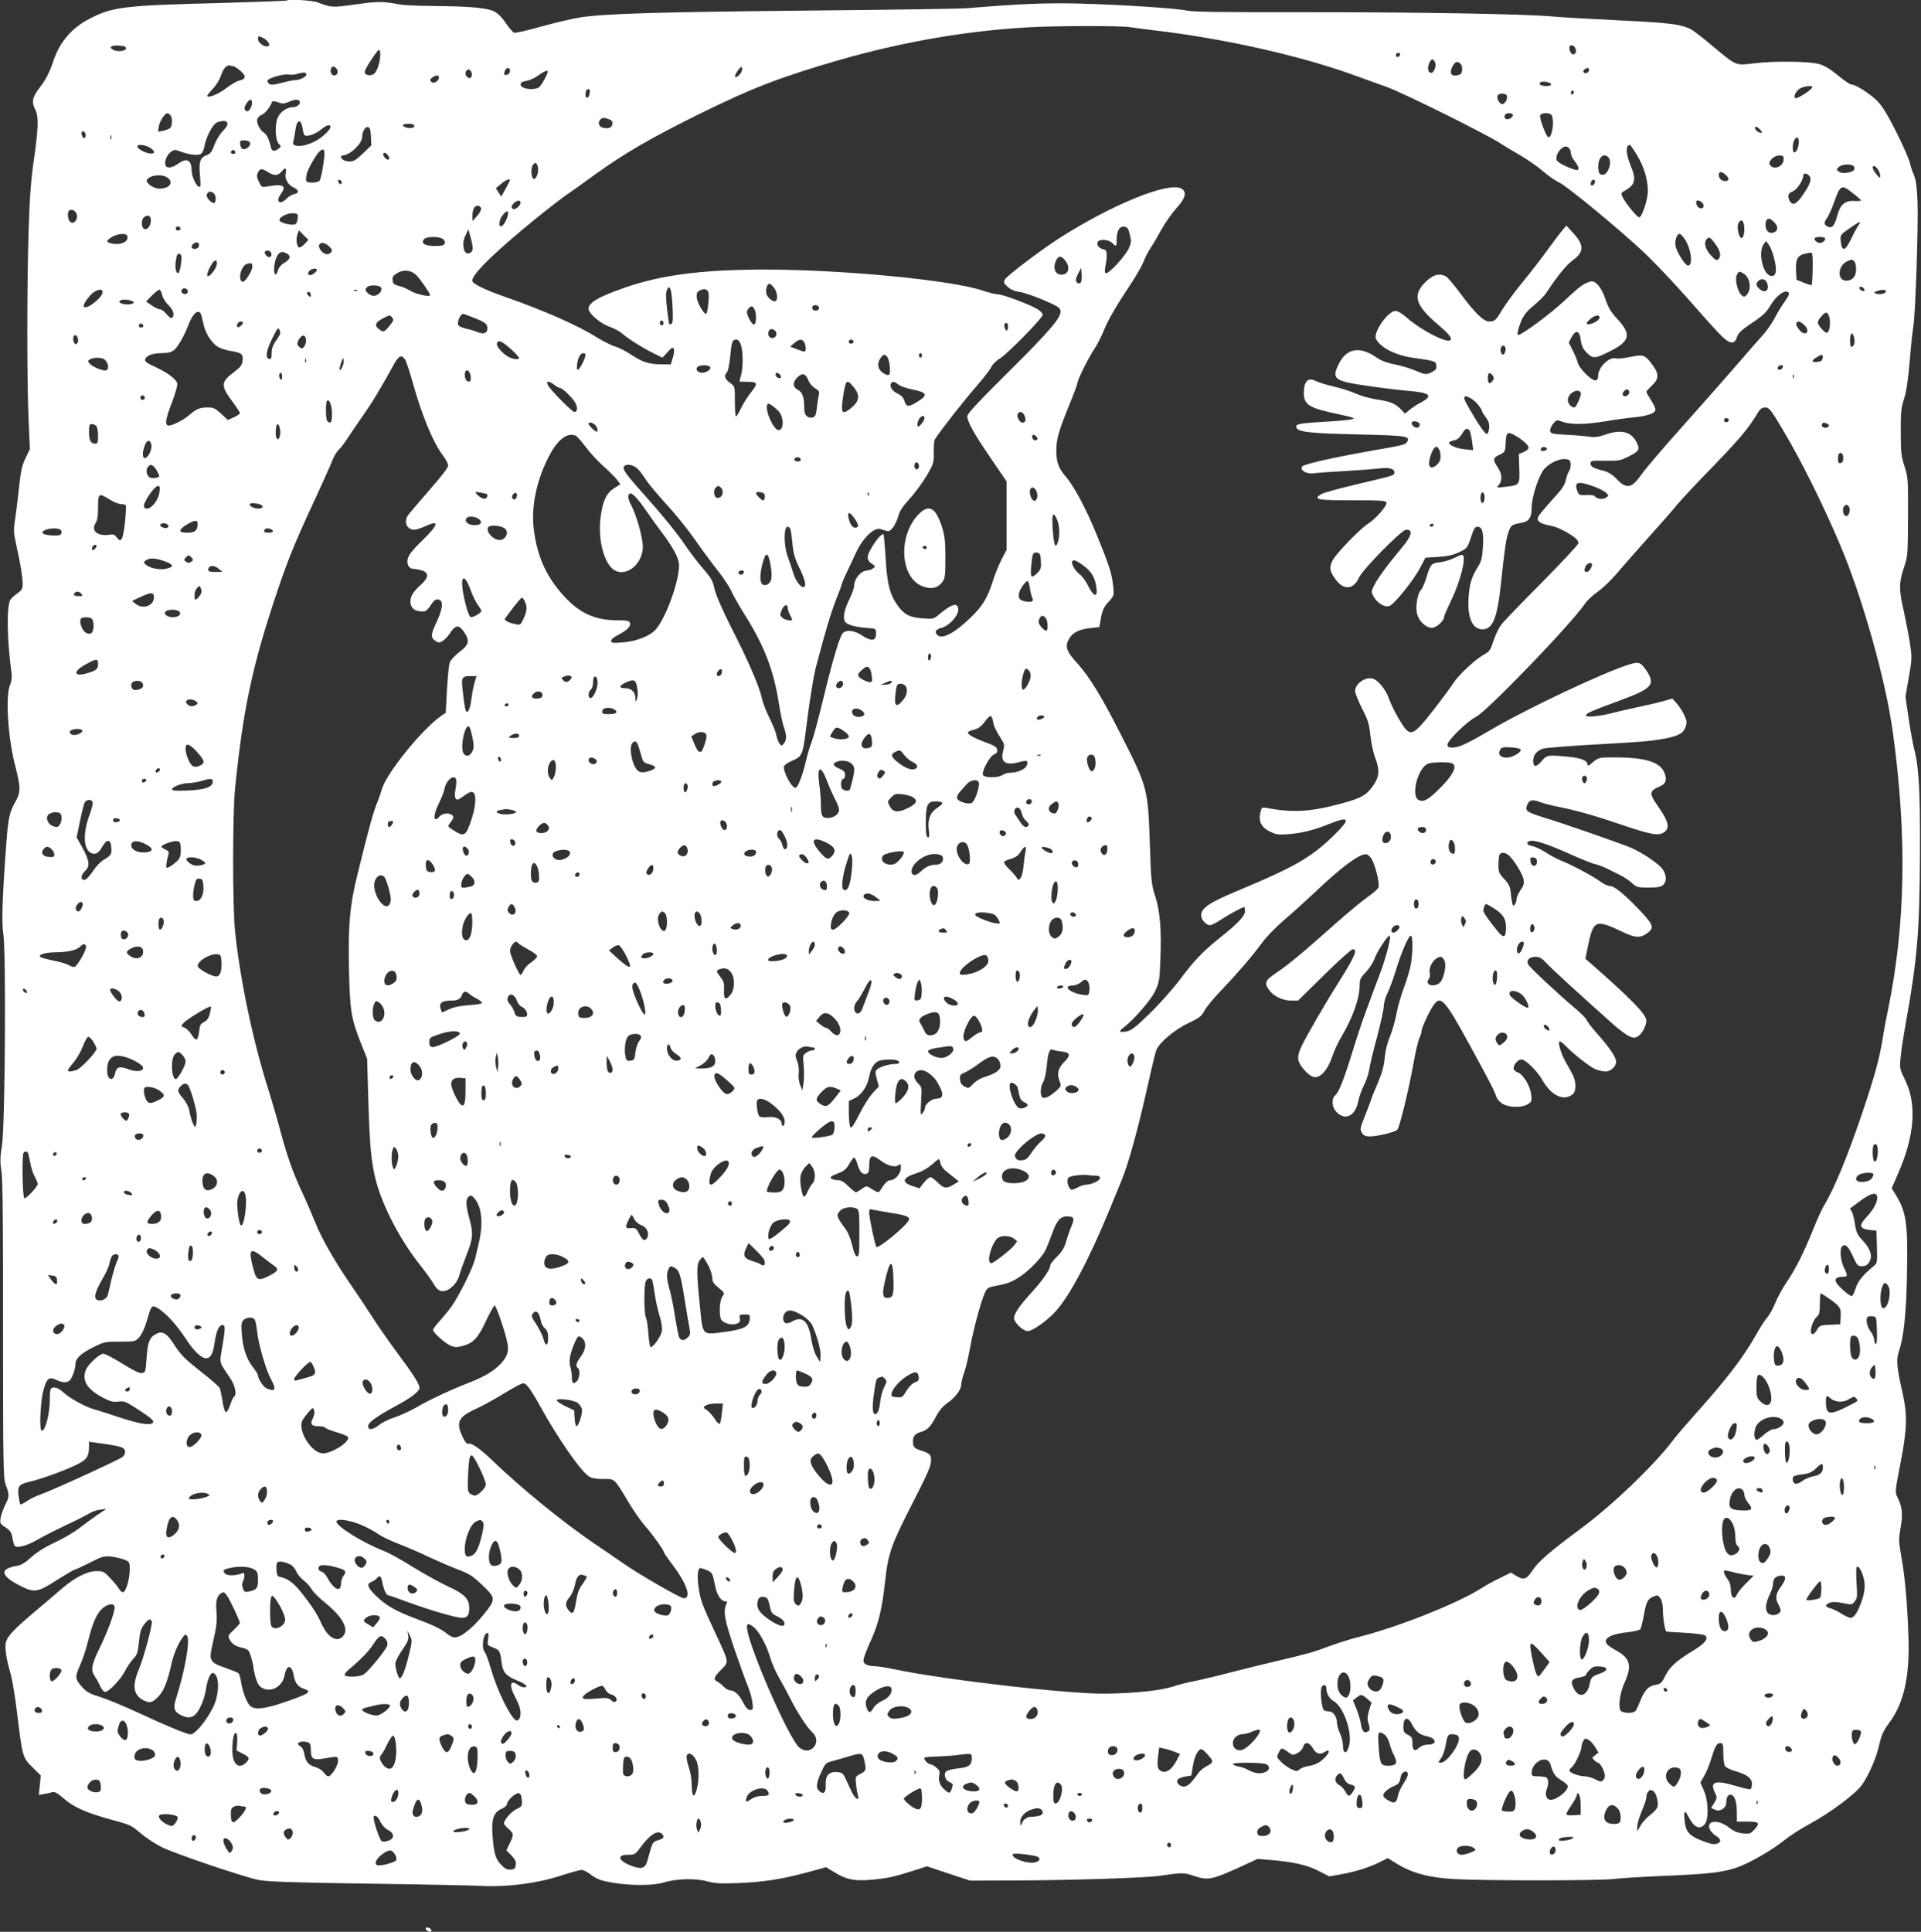 <?xml version="1.0" standalone="no"?>
<!DOCTYPE svg PUBLIC "-//W3C//DTD SVG 20010904//EN"
 "http://www.w3.org/TR/2001/REC-SVG-20010904/DTD/svg10.dtd">
<svg version="1.0" xmlns="http://www.w3.org/2000/svg"
 width="1273pt" height="1280pt" viewBox="0 0 1273 1280"
 preserveAspectRatio="xMidYMid meet">
<rect x="0" y="0" width="1273" height="1280" fill="#333333" stroke="none"/>
<g transform="translate(0,1280) scale(0.1,-0.1)"
fill="#ffffff" stroke="none">
<path d="M1899 12796 c-2 -2 -200 -9 -439 -16 -641 -16 -715 -25 -870 -106
-115 -60 -193 -151 -235 -274 -29 -86 -49 -124 -97 -187 -44 -57 -50 -91 -24
-140 23 -45 20 -127 -9 -328 -19 -128 -28 -242 -35 -460 -12 -358 -12 -1039 0
-1280 l8 -180 -29 -61 c-24 -49 -31 -85 -44 -202 -8 -78 -20 -173 -26 -211
-10 -62 -9 -81 9 -163 26 -114 42 -211 42 -259 0 -30 -6 -40 -34 -60 -18 -12
-40 -32 -47 -43 -26 -41 -23 -265 7 -484 4 -28 1 -56 -10 -82 -31 -78 -13
-351 35 -536 37 -143 37 -174 -1 -240 -38 -68 -46 -107 -59 -284 -26 -347 -31
-519 -19 -588 19 -107 12 -1277 -9 -1402 -12 -77 -13 -107 -4 -165 9 -50 12
-351 11 -1052 0 -875 2 -987 16 -1025 27 -73 27 -83 0 -136 -14 -28 -28 -68
-32 -89 -5 -36 -4 -40 32 -63 31 -20 40 -33 46 -68 4 -23 10 -47 14 -53 12
-20 83 -2 152 39 37 21 119 63 182 93 63 29 133 64 154 77 22 14 58 27 80 29
l41 5 -60 -40 c-33 -23 -87 -62 -120 -88 -33 -26 -105 -68 -161 -94 -65 -30
-120 -65 -157 -98 -39 -36 -67 -53 -94 -57 -120 -20 -111 -66 24 -134 92 -46
111 -43 239 39 60 38 114 70 120 70 5 0 50 21 100 46 82 42 93 45 142 40 30
-4 69 -13 88 -21 32 -13 34 -17 34 -63 0 -63 -26 -152 -45 -152 -8 0 -20 10
-26 22 -6 12 -32 43 -57 70 -41 44 -48 48 -92 48 -61 0 -144 -42 -230 -116
-36 -31 -114 -98 -175 -149 -140 -118 -183 -163 -195 -204 -10 -36 0 -106 30
-211 11 -36 31 -159 45 -275 34 -277 35 -281 101 -346 l54 -53 -6 -64 -7 -65
34 6 c19 3 43 8 55 12 16 5 34 -5 78 -43 66 -58 151 -95 328 -143 109 -29 121
-35 180 -86 35 -30 99 -72 144 -94 94 -45 528 -192 635 -215 59 -12 204 -17
729 -25 360 -5 700 -12 755 -15 160 -9 364 17 515 66 68 22 133 40 144 40 10
0 33 -11 50 -23 52 -40 75 -48 165 -63 115 -19 263 -18 326 2 84 26 212 30
289 9 56 -15 89 -17 214 -12 171 8 279 25 452 71 l124 34 63 -38 c74 -45 129
-55 240 -45 101 9 147 19 267 57 l99 32 143 -48 143 -47 290 1 c366 1 874 17
966 31 152 22 159 22 228 -1 89 -30 118 -25 284 50 l137 63 81 -7 c148 -11
245 -33 322 -72 l72 -37 73 13 c96 17 190 46 258 80 l56 28 64 -39 c103 -62
210 -90 380 -100 198 -11 969 -11 1055 1 39 5 183 14 320 20 313 13 394 23
492 55 84 28 240 118 327 189 30 24 101 70 159 101 140 76 306 201 347 260 48
70 95 181 114 267 14 62 27 90 65 142 101 136 139 314 127 596 -8 215 -22 369
-46 505 -18 102 -19 116 -5 193 16 89 11 137 -21 201 -17 34 -16 40 20 225 45
234 47 318 13 471 -38 166 -42 215 -23 272 32 97 48 245 53 504 7 345 -3 419
-79 540 l-22 36 41 94 c112 255 127 463 46 627 -34 69 -35 75 -28 145 3 39 19
144 35 232 76 423 91 606 93 1120 2 415 -7 577 -38 690 -7 28 -24 117 -36 199
l-22 149 22 128 c22 125 22 131 7 232 -9 57 -28 152 -41 212 -32 139 -31 184
1 281 26 77 27 86 28 339 1 250 0 263 -23 335 -22 65 -25 94 -25 225 -1 129 2
160 21 220 16 48 27 125 38 250 8 99 19 203 24 231 14 73 34 674 28 829 -4 98
-10 141 -24 175 -11 25 -23 62 -27 82 -4 20 -43 110 -88 200 -60 120 -94 174
-128 209 -49 49 -143 109 -172 109 -9 0 -48 27 -88 60 -48 40 -88 65 -123 75
-65 19 -303 22 -438 5 -117 -15 -113 -16 -262 108 -59 50 -122 100 -141 111
-63 39 -141 50 -486 66 -184 9 -384 20 -445 26 -191 17 -925 29 -1655 28 -501
-1 -721 2 -760 10 -74 16 -423 39 -710 47 -219 6 -403 -1 -757 -31 -34 -3
-500 -10 -1035 -15 -1012 -10 -1356 -20 -1520 -45 -54 -8 -172 -36 -262 -61
-90 -26 -170 -44 -179 -41 -8 3 -34 32 -56 65 -26 39 -53 65 -78 77 -48 23
-160 33 -393 35 -102 1 -207 5 -235 11 -108 20 -137 21 -286 0 -159 -22 -162
-22 -254 13 -36 14 -195 23 -206 12z m5591 -176 c30 -5 98 -14 150 -20 455
-52 971 -167 1330 -297 69 -25 170 -61 224 -81 103 -37 650 -308 746 -370 30
-20 93 -57 139 -84 46 -27 111 -72 145 -102 33 -29 82 -63 108 -75 56 -27 392
-304 566 -467 67 -64 200 -204 295 -312 94 -108 192 -216 216 -239 56 -54 85
-56 101 -8 9 29 30 48 100 95 73 49 95 70 123 117 37 64 97 107 118 86 9 -9 3
-23 -23 -60 -20 -26 -49 -75 -66 -108 -17 -33 -52 -85 -80 -115 -27 -30 -114
-129 -193 -221 -79 -91 -240 -273 -358 -405 -117 -131 -231 -265 -252 -296
-64 -93 -99 -101 -164 -34 -29 31 -57 48 -86 56 -69 17 -89 28 -89 49 0 18 7
20 98 18 91 -1 101 1 160 31 66 34 71 45 47 92 -37 72 -103 87 -211 49 -43
-15 -70 -18 -99 -13 -22 4 -89 10 -150 13 -100 5 -110 8 -113 26 -1 11 8 32
20 47 23 27 24 28 63 13 55 -20 153 -18 287 4 62 11 147 22 188 26 90 9 140
27 140 52 0 10 -14 38 -30 63 -16 25 -30 49 -30 54 0 4 17 23 37 42 46 42 48
76 5 134 -51 70 -60 73 -148 55 -42 -9 -85 -13 -95 -10 -45 14 -119 -59 -119
-117 0 -21 -5 -28 -20 -28 -27 0 -109 84 -115 118 -3 15 -18 51 -33 80 l-26
52 18 35 c29 53 53 46 61 -17 6 -41 15 -60 41 -86 40 -40 54 -39 150 9 139 69
148 114 44 224 -34 37 -53 69 -70 120 -28 83 -68 130 -102 119 -45 -13 -68
-30 -175 -130 -92 -86 -279 -224 -304 -224 -4 0 -3 16 2 35 22 80 45 115 104
162 33 27 70 64 82 83 70 107 133 185 175 215 76 55 77 102 3 181 l-45 49 -26
-30 c-14 -16 -60 -77 -102 -135 -42 -58 -116 -154 -166 -214 -49 -60 -107
-139 -129 -175 -45 -75 -51 -81 -90 -81 -36 0 -97 60 -194 192 -40 53 -81 102
-92 107 -39 21 -79 13 -122 -26 -104 -94 -87 -161 74 -297 75 -64 96 -93 74
-102 -34 -13 -201 76 -284 151 -31 27 -61 45 -75 45 -51 0 -152 -146 -129
-187 30 -57 131 -108 247 -124 143 -20 149 -22 152 -51 3 -21 -3 -30 -27 -42
-39 -21 -45 -20 -116 10 -33 14 -94 32 -135 40 -48 9 -89 25 -115 43 -113 80
-202 65 -254 -42 -48 -98 -30 -112 186 -143 92 -14 217 -29 276 -34 148 -12
168 -33 77 -80 -21 -11 -51 -31 -68 -45 l-32 -26 -22 24 c-40 42 -72 56 -153
68 -44 6 -109 23 -145 39 -36 16 -104 38 -153 49 -48 11 -101 28 -117 36 -52
27 -80 -1 -80 -79 0 -76 35 -99 205 -135 142 -31 149 -34 95 -42 -25 -4 -94
-10 -155 -13 -162 -10 -195 -15 -195 -31 0 -37 68 -46 427 -54 306 -7 331 -11
307 -49 -12 -19 -20 -21 -249 -61 -258 -46 -436 -87 -446 -102 -16 -25 29 -52
76 -45 22 3 117 10 210 15 94 6 194 13 222 17 67 8 103 -1 103 -25 0 -22 11
-18 -253 -81 -115 -27 -220 -56 -233 -65 -54 -35 -27 -40 207 -40 203 0 224
-2 227 -17 4 -20 -77 -111 -123 -139 -52 -32 -214 -200 -235 -244 -23 -47 -19
-70 22 -126 53 -72 118 -66 154 14 25 55 282 317 312 317 49 0 39 -39 -32
-124 -87 -103 -157 -198 -179 -243 -21 -42 -21 -45 -4 -76 23 -42 70 -71 102
-63 32 8 163 171 207 256 l34 65 84 5 c61 4 99 12 135 29 59 28 59 28 86 109
15 47 25 62 39 62 33 0 43 -36 37 -133 -5 -76 -10 -97 -35 -136 -39 -64 -52
-103 -59 -187 -12 -142 22 -224 92 -224 66 0 97 75 120 290 27 252 35 306 51
353 16 47 21 51 87 63 49 8 67 35 67 102 0 61 39 189 75 243 28 43 103 82 149
77 26 -2 32 -8 34 -31 2 -16 -3 -38 -11 -50 -8 -12 -17 -39 -21 -59 -5 -26
-24 -57 -59 -95 -108 -120 -127 -144 -127 -162 0 -20 31 -35 93 -46 37 -6 124
-51 160 -83 9 -8 17 -22 17 -31 0 -8 -109 -126 -243 -261 -134 -135 -256 -261
-270 -281 -15 -20 -37 -67 -50 -105 -20 -62 -26 -71 -66 -93 -55 -30 -166
-134 -199 -186 -14 -22 -63 -89 -110 -150 -167 -215 -174 -218 -250 -92 -27
45 -57 106 -67 136 -20 60 -73 126 -110 135 -49 12 -115 -35 -115 -83 0 -14
21 -66 46 -115 39 -76 47 -101 55 -177 5 -49 19 -115 31 -147 32 -83 29 -127
-10 -184 -47 -68 -79 -86 -220 -124 -197 -53 -314 -60 -484 -28 -35 6 -37 5
-44 -22 -17 -66 2 -105 64 -135 38 -19 55 -21 121 -16 90 7 167 27 268 67 141
57 147 36 25 -82 -144 -139 -255 -203 -616 -354 -202 -84 -256 -120 -256 -168
0 -30 32 -66 58 -66 10 0 42 16 72 36 54 35 144 84 155 84 3 0 5 -13 5 -28 0
-31 -44 -78 -170 -179 -111 -89 -168 -149 -262 -275 -47 -62 -137 -163 -200
-224 -92 -90 -121 -112 -152 -118 -50 -9 -56 -1 -20 26 65 49 176 176 206 236
29 59 32 72 37 200 9 204 -1 331 -33 432 -26 79 -28 102 -36 342 -13 376 -14
380 -195 736 -123 243 -206 378 -283 464 -77 83 -87 115 -56 168 24 39 65 60
137 68 l62 7 11 62 c9 49 19 71 49 104 37 41 38 43 32 103 -9 86 -25 136 -109
342 -73 178 -152 327 -211 393 -42 49 -57 91 -57 164 0 77 16 132 86 304 30
73 54 139 54 146 0 20 76 172 112 225 18 26 46 81 63 123 29 72 76 153 193
330 28 43 60 101 71 127 10 27 31 69 48 93 16 24 49 80 73 124 24 43 68 105
97 137 60 65 70 108 31 129 -86 46 -459 -106 -808 -329 -124 -80 -348 -249
-361 -274 -10 -19 -8 -25 18 -48 19 -18 47 -30 79 -34 27 -4 99 -28 159 -54
96 -41 110 -51 113 -73 5 -43 -75 -136 -356 -414 -190 -189 -262 -266 -262
-283 0 -36 44 -115 156 -279 l104 -152 0 -228 0 -227 -34 -65 c-18 -36 -46
-104 -60 -151 -34 -105 -68 -160 -149 -237 -100 -96 -181 -139 -212 -113 -25
21 -17 39 24 50 51 13 111 79 111 120 0 52 -44 40 -129 -33 -33 -28 -38 -29
-107 -24 -86 6 -122 25 -165 84 -53 75 -70 141 -80 312 -5 85 -12 157 -14 160
-16 16 -105 -112 -105 -151 0 -17 9 -32 27 -43 25 -17 26 -18 8 -31 -10 -8
-28 -14 -39 -14 -41 -1 -86 -55 -86 -102 0 -13 -13 -50 -29 -83 -36 -73 -47
-126 -32 -153 12 -22 75 -39 161 -44 44 -3 45 -4 45 -38 0 -48 -31 -51 -92
-11 -49 33 -98 40 -125 19 -22 -17 -65 -161 -133 -440 -30 -125 -64 -251 -75
-280 -12 -29 -30 -91 -41 -137 -22 -94 -53 -171 -68 -171 -26 0 -86 115 -75
144 3 7 22 21 42 30 84 38 80 27 113 290 17 131 41 277 53 325 70 265 101 366
136 457 22 56 40 105 40 109 0 4 17 44 39 89 21 44 48 101 59 126 28 58 76
116 113 136 25 13 35 13 65 2 34 -12 37 -11 60 15 13 16 29 49 36 74 8 33 27
64 63 103 57 62 120 152 154 218 17 33 21 57 19 110 -1 37 2 74 8 82 31 51
195 260 269 344 48 55 94 114 103 133 9 19 34 44 57 57 49 29 285 269 285 291
0 8 -15 24 -32 35 -52 32 -233 100 -266 100 -15 0 -60 11 -98 24 -202 70 -931
140 -1454 140 -410 -1 -679 -36 -920 -120 -173 -60 -240 -99 -240 -140 0 -31
80 -99 142 -120 27 -9 64 -29 81 -44 42 -36 127 -90 204 -129 l63 -31 34 37
c29 32 36 35 41 21 4 -10 1 -37 -7 -60 l-13 -43 -65 1 c-81 1 -124 15 -199 65
-33 22 -79 45 -104 53 -25 7 -78 34 -119 59 -128 81 -358 182 -608 269 -125
44 -199 78 -218 101 -25 29 131 185 423 422 83 67 173 136 200 155 28 18 112
78 187 133 203 146 370 242 693 402 344 170 536 244 922 356 424 122 848 195
1258 218 206 11 608 11 675 1z m-5747 -71 c12 -6 29 -19 35 -30 10 -16 10 -21
-3 -25 -21 -9 -65 23 -65 46 0 23 1 24 33 9z m-908 -69 c0 -19 -56 -26 -85
-10 -32 17 -13 31 38 28 34 -2 47 -7 47 -18z m9603 3 c11 -22 5 -43 -13 -43
-13 0 -25 21 -25 46 0 20 28 17 38 -3z m-7918 -45 c0 -45 -18 -104 -37 -123
-21 -22 -68 -16 -66 9 1 20 84 146 95 146 5 0 8 -15 8 -32z m6758 0 c-6 -18
-28 -21 -28 -4 0 9 7 16 16 16 9 0 14 -5 12 -12z m233 -55 c8 -21 -9 -66 -26
-66 -21 0 -28 31 -15 62 14 35 29 36 41 4z m167 -5 c17 -17 15 -65 -4 -72 -52
-20 -75 4 -49 53 16 33 33 39 53 19z m-8128 -18 c5 0 25 -14 45 -31 39 -35 36
-52 -12 -64 -15 -3 -53 -26 -85 -50 -53 -40 -112 -64 -125 -52 -2 3 13 24 36
47 23 24 47 62 56 91 17 50 39 72 63 64 8 -3 18 -5 22 -5z m680 -15 c15 -18 6
-45 -15 -45 -18 0 -30 24 -21 45 7 19 20 19 36 0z m2674 -36 c-36 -40 -46 -17
-12 27 19 24 23 26 26 10 2 -9 -4 -26 -14 -37z m-1524 22 c0 -10 -7 -22 -16
-25 -22 -8 -27 -2 -19 23 8 26 35 28 35 2z m7150 5 c0 -18 -27 -29 -36 -14 -4
5 0 14 7 19 20 13 29 11 29 -5z m-7405 -17 c4 -12 2 -26 -4 -32 -15 -15 -44
14 -35 36 9 24 31 21 39 -4z m505 7 c0 -18 -45 -98 -60 -106 -39 -21 -120 -8
-120 20 0 13 11 19 38 24 21 3 56 19 78 35 34 26 64 39 64 27z m-1600 -19 c0
-16 -41 -37 -73 -38 -12 0 -53 -8 -90 -18 -53 -14 -71 -15 -84 -6 -9 7 -13 17
-9 23 10 17 113 45 140 38 12 -3 35 -1 51 3 44 14 65 13 65 -2z m878 -23 c-5
-26 -35 -41 -50 -26 -11 11 -9 16 6 28 26 19 48 18 44 -2z m7370 -41 c2 -9 -8
-13 -32 -13 -34 0 -52 11 -39 24 11 11 66 2 71 -11z m1732 -20 c-1 -17 -104
-83 -114 -73 -14 14 12 58 43 69 32 12 71 14 71 4z m-8102 -40 c-4 -34 -28
-43 -28 -10 0 25 7 37 22 37 5 0 8 -12 6 -27z m6522 8 c0 -6 -4 -13 -10 -16
-5 -3 -10 1 -10 9 0 9 5 16 10 16 6 0 10 -4 10 -9z m-444 -25 c7 -19 -13 -56
-31 -56 -18 0 -38 37 -31 56 3 8 17 14 31 14 14 0 28 -6 31 -14z m-8316 -49
c0 -30 -24 -62 -38 -53 -16 10 -15 27 4 54 20 28 34 28 34 -1z m315 13 c10
-17 -15 -40 -42 -40 -38 0 -81 -27 -99 -63 -24 -45 -22 -152 3 -179 17 -19 17
-20 -2 -34 -29 -21 -44 -17 -51 14 -11 50 -27 83 -45 93 -26 14 -51 66 -44 90
4 11 18 24 31 29 21 8 56 53 67 85 2 6 17 5 40 -3 30 -11 41 -10 69 2 40 18
65 19 73 6z m-857 -92 c16 -16 15 -73 -1 -87 -8 -6 -29 -14 -47 -18 l-33 -6 6
38 c6 34 40 85 57 85 3 0 11 -5 18 -12z m8895 5 c11 -10 -13 -33 -34 -33 -18
0 -26 20 -12 33 8 9 38 9 46 0z m261 -9 c17 -44 1 -144 -23 -144 -13 0 -61
127 -55 145 8 21 70 20 78 -1z m-6249 -24 c19 -7 26 -16 23 -32 -3 -25 -26
-33 -64 -24 -38 10 -32 61 8 65 4 1 19 -4 33 -9z m-2528 -26 c3 -10 -7 -29
-30 -52 -20 -20 -45 -62 -57 -94 -16 -44 -27 -58 -50 -66 -44 -16 -53 -43 -45
-134 6 -66 5 -80 -6 -76 -20 6 -48 68 -49 106 -1 73 -32 89 -90 47 -38 -28
-75 -33 -83 -11 -10 24 8 69 34 88 24 18 28 18 65 4 57 -21 111 -28 133 -17
11 6 21 26 25 48 11 65 56 151 85 162 39 14 61 13 68 -5z m499 -39 c5 -34 11
-45 24 -45 29 0 70 18 102 45 16 14 36 25 44 25 27 0 14 -29 -33 -69 -51 -45
-137 -77 -180 -66 -22 5 -24 10 -18 33 4 15 9 45 12 67 10 77 38 82 49 10z
m739 25 c3 -6 -1 -13 -9 -16 -21 -8 -66 3 -66 16 0 13 67 13 75 0z m-287 -74
l3 -59 -55 -53 c-45 -43 -62 -54 -89 -54 -31 0 -57 14 -57 32 0 4 5 8 11 8 46
0 129 78 129 122 0 35 20 70 38 66 13 -3 18 -15 20 -62z m9207 44 c14 -16 15
-20 4 -20 -16 0 -39 19 -39 32 0 14 16 9 35 -12z m-11099 -25 c8 -21 -6 -41
-17 -24 -12 19 -11 39 1 39 6 0 13 -7 16 -15z m171 -37 c-3 -7 -5 -2 -5 12 0
14 2 19 5 13 2 -7 2 -19 0 -25z m11183 -19 c0 -34 -15 -69 -30 -69 -13 0 -13
56 0 81 16 28 30 23 30 -12z m-10263 -5 c7 -19 -23 -46 -47 -42 -8 2 -16 16
-18 31 -3 24 0 27 28 27 19 0 33 -6 37 -16z m-666 -31 c41 -24 39 -47 -3 -39
-37 7 -78 32 -78 46 0 16 49 11 81 -7z m9858 -52 c46 -78 71 -161 71 -236 0
-57 -39 -175 -57 -175 -14 0 -86 87 -109 132 -14 28 -14 29 21 49 62 37 69 71
30 164 -31 76 -33 135 -4 135 3 0 25 -31 48 -69z m-451 47 c7 -7 12 -22 12
-34 0 -12 11 -36 25 -52 32 -39 34 -66 3 -57 -61 19 -118 49 -123 66 -7 20 10
58 34 76 20 16 34 16 49 1z m-8838 -29 c0 -5 -7 -9 -15 -9 -15 0 -20 12 -9 23
8 8 24 -1 24 -14z m590 -5 c0 -46 -22 -169 -32 -181 -6 -7 -28 -13 -49 -13
-24 0 -39 5 -40 13 -3 27 4 54 23 92 54 105 98 145 98 89z m424 -17 c6 -9 7
-19 3 -23 -9 -9 -37 15 -37 33 0 18 20 12 34 -10z m8084 -9 c30 -30 -3 -122
-41 -116 -17 2 -23 11 -25 39 -6 69 31 112 66 77z m1162 -12 c0 -48 -61 -75
-90 -41 -18 22 23 65 62 65 23 0 28 -4 28 -24z m-8256 -49 c8 -32 -7 -82 -25
-82 -9 0 -15 13 -17 38 -5 56 30 92 42 44z m8723 -3 c8 -21 -5 -31 -47 -39
-23 -4 -41 -1 -54 8 -17 12 -17 14 -1 30 22 22 93 23 102 1z m157 -16 c9 -12
16 -32 16 -43 -1 -18 -4 -16 -25 10 -26 31 -32 55 -16 55 6 0 17 -10 25 -22z
m-10551 -28 c-7 -35 16 -76 52 -92 37 -17 39 -38 5 -44 -16 -4 -39 -17 -51
-30 -42 -45 -75 -21 -40 27 43 58 21 72 -85 54 -40 -7 -41 -6 -58 30 -14 29
-16 43 -7 61 13 29 27 30 66 4 40 -26 70 -25 92 4 23 30 34 24 26 -14z m9545
-11 c24 -22 21 -39 -7 -39 -22 0 -41 19 -41 42 0 24 21 23 48 -3z m552 -4 c17
-21 7 -53 -41 -124 -43 -64 -70 -77 -89 -42 -17 33 -11 52 19 62 28 10 71 75
71 107 0 17 25 15 40 -3z m-10882 -11 c46 -32 17 -74 -52 -74 -40 0 -94 39
-82 59 20 31 98 40 134 15z m1157 -32 c0 -18 -20 -15 -23 4 -3 10 1 15 10 12
7 -3 13 -10 13 -16z m1115 15 c0 -2 -13 -28 -29 -57 l-29 -53 -18 28 -18 28
34 28 c29 25 60 38 60 26z m7190 -11 c0 -16 -18 -31 -27 -22 -8 8 5 36 17 36
5 0 10 -6 10 -14z m1708 -76 c28 -21 52 -43 55 -47 3 -4 -16 -6 -42 -5 -64 5
-96 -23 -116 -97 -18 -68 -35 -87 -64 -72 -26 14 -26 25 -2 59 10 15 31 61 45
102 42 117 49 120 124 60z m-10860 -2 c14 -14 16 -54 2 -63 -11 -7 -50 30 -50
48 0 28 27 36 48 15z m2032 -61 c0 -19 -37 -50 -49 -42 -15 9 -14 21 5 39 19
20 44 21 44 3z m7838 -14 c3 -17 -2 -23 -16 -23 -18 0 -32 18 -32 42 0 21 45
3 48 -19z m-8100 -25 c2 -9 -10 -31 -27 -50 l-30 -33 -1 33 c0 18 5 42 11 53
12 23 42 21 47 -3z m-2690 -20 c30 -30 -1 -94 -33 -68 -15 13 -21 61 -8 73 10
11 28 8 41 -5z m2867 -25 c-8 -35 -32 -73 -45 -73 -18 0 -11 47 11 74 27 34
43 34 34 -1z m-1392 -17 c-1 -16 -7 -34 -12 -39 -16 -16 -105 4 -109 24 -4 20
54 49 93 46 27 -2 30 -5 28 -31z m-973 -14 c0 -37 -22 -67 -44 -59 -19 7 -22
57 -4 75 23 23 48 14 48 -16z m10759 -16 c27 -29 25 -56 -6 -67 -29 -10 -53
12 -53 50 0 48 24 55 59 17z m-203 -10 c8 -34 1 -89 -13 -93 -18 -6 -36 72
-23 97 14 27 28 25 36 -4z m760 -8 c-9 -13 -30 -51 -46 -85 -43 -90 -65 -96
-72 -18 -3 38 -1 41 57 81 68 48 85 54 61 22z m-11121 -17 c7 -12 -12 -24 -25
-16 -11 7 -4 25 10 25 5 0 11 -4 15 -9z m6292 -45 c11 -44 10 -55 -7 -92 -20
-47 -127 -164 -149 -164 -10 0 -12 10 -6 43 15 85 12 112 -12 115 -27 4 -47
27 -39 47 8 23 72 19 96 -5 27 -27 30 -26 30 20 0 59 18 92 49 88 22 -3 28
-11 38 -52z m-4358 -108 c-14 -25 -45 -23 -53 5 -10 37 -7 65 11 102 l17 36
17 -63 c12 -43 14 -68 8 -80z m-1109 47 c-13 -14 -29 -25 -35 -25 -18 0 -26
55 -14 87 l10 27 31 -32 32 -31 -24 -26z m-1177 53 c13 -37 -37 -64 -99 -52
-43 8 -43 19 -1 44 36 22 93 27 100 8z m10314 -12 c47 -59 67 -186 29 -186
-19 0 -76 91 -83 133 -5 34 9 77 27 77 5 0 17 -11 27 -24z m-8222 -10 c11 -8
16 -19 12 -30 -5 -12 -20 -16 -65 -16 -67 0 -95 18 -72 45 16 19 99 20 125 1z
m8436 -38 c31 -44 37 -79 15 -97 -11 -9 -21 -3 -50 29 -37 41 -47 85 -24 108
15 15 23 9 59 -40z m722 45 c10 -10 -13 -33 -33 -33 -20 0 -43 23 -33 33 3 4
18 7 33 7 15 0 30 -3 33 -7z m-10776 -57 c-8 -20 -47 -21 -47 -1 0 18 32 37
44 25 5 -5 6 -16 3 -24z m10437 -67 c25 -89 18 -135 -20 -127 -51 9 -84 154
-48 207 l17 24 18 -24 c10 -13 25 -49 33 -80z m-9576 71 c26 -24 27 -33 8 -49
-18 -15 -50 0 -66 29 -22 41 20 55 58 20z m-381 -46 c9 -25 -12 -38 -31 -19
-9 9 -14 21 -11 26 10 14 35 10 42 -7z m104 -4 c29 -16 23 -38 -16 -61 -22
-13 -38 -32 -43 -51 -4 -16 -12 -28 -17 -26 -15 5 -9 81 9 117 17 33 34 38 67
21z m10111 -100 c-1 -57 -4 -106 -7 -108 -2 -3 -26 4 -52 15 l-48 19 -3 55
c-4 78 8 105 55 117 21 5 43 9 48 7 6 -1 9 -43 7 -105z m-10809 65 c-4 -53
-14 -95 -23 -95 -15 0 -22 38 -14 85 5 35 10 45 23 43 11 -3 15 -13 14 -33z
m5856 -11 c36 -45 23 -94 -25 -94 -40 0 -58 42 -38 88 16 39 36 41 63 6z
m-5624 -33 c-7 -27 -42 -71 -57 -71 -12 0 -1 37 24 78 22 37 43 33 33 -7z
m10853 27 c7 -7 12 -31 12 -54 0 -46 -25 -74 -65 -74 -64 0 -57 104 9 130 29
12 30 12 44 -2z m-10616 -39 c-4 -32 -50 -101 -65 -96 -32 10 -11 102 27 117
30 12 41 6 38 -21z m428 -18 c0 -6 -10 -17 -22 -25 -27 -19 -48 -5 -28 19 14
16 50 21 50 6z m5062 -83 c-13 -13 -32 -2 -32 18 0 8 8 29 18 47 l17 32 3 -44
c2 -24 -1 -48 -6 -53z m-4404 50 c24 -23 92 -121 92 -134 0 -14 -94 7 -129 28
-20 13 -54 28 -76 33 -33 8 -41 15 -43 37 -3 22 3 32 30 48 41 26 90 21 126
-12z m8793 12 c47 -26 60 -108 22 -146 -14 -13 -17 -13 -33 1 -26 24 -45 107
-30 134 12 24 15 25 41 11z m159 -65 c19 -49 -14 -73 -52 -38 -21 19 -23 34
-6 51 20 20 48 14 58 -13z m-6581 -31 c22 -28 28 -78 11 -89 -13 -8 -47 15
-59 42 -11 25 1 73 18 73 5 0 19 -12 30 -26z m-2601 -5 c4 -22 -24 -49 -52
-49 -13 0 -31 9 -41 20 -15 16 -16 22 -5 35 18 22 94 17 98 -6z m1929 -124 c4
-74 2 -104 -6 -110 -7 -4 -14 -5 -16 -3 -2 2 -9 49 -15 105 -8 78 -8 108 1
124 11 21 12 21 21 4 6 -9 13 -63 15 -120z m7897 119 c4 -11 1 -14 -11 -12 -9
2 -18 9 -21 16 -6 18 25 15 32 -4z m-11110 -9 c3 -9 -1 -18 -10 -22 -19 -7
-39 11 -30 26 10 16 33 13 40 -4z m3450 -12 c9 -21 -5 -143 -15 -143 -17 0
-61 79 -62 111 -2 25 3 36 22 45 27 14 47 9 55 -13z m-4014 2 c0 -36 -104
-118 -124 -98 -8 8 13 44 47 81 32 33 77 44 77 17z m394 -18 c4 -19 21 -48 41
-67 35 -34 45 -72 24 -86 -7 -4 -22 7 -36 25 -13 17 -32 31 -41 31 -10 0 -35
12 -56 26 l-38 26 38 39 c21 21 43 39 50 39 6 0 15 -15 18 -33z m1293 27 c-3
-3 -12 -4 -19 -1 -8 3 -5 6 6 6 11 1 17 -2 13 -5z m10131 -6 c-5 -15 -43 -22
-66 -13 -15 6 -15 8 3 15 32 13 67 12 63 -2z m-10438 -25 c0 -13 -3 -13 -15
-3 -8 7 -12 16 -9 21 8 13 24 1 24 -18z m-1176 -43 c13 -12 -31 -22 -64 -15
-33 7 -39 21 -12 28 20 5 64 -2 76 -13z m4544 -37 c5 -17 -26 -29 -40 -15 -6
6 -7 15 -3 22 9 14 37 9 43 -7z m-428 -12 c15 -30 13 -101 -4 -101 -14 0 -46
57 -46 82 0 15 19 38 32 38 4 0 12 -9 18 -19z m-3666 -39 c3 -10 10 -39 16
-66 14 -62 60 -129 103 -149 18 -9 53 -19 78 -23 69 -11 81 -20 77 -62 -3 -31
-11 -42 -60 -80 -86 -64 -86 -89 -4 -198 25 -34 46 -66 46 -71 0 -6 -18 -18
-40 -28 l-40 -18 -45 42 c-39 36 -51 41 -90 41 -52 0 -75 -10 -124 -53 -38
-32 -106 -66 -133 -67 -28 0 -22 43 23 157 23 61 37 112 34 123 -10 30 -64 70
-143 107 -55 25 -73 38 -70 50 5 26 47 43 109 43 42 0 63 5 83 21 25 20 67 93
96 169 30 79 70 108 84 62z m10787 -9 c11 -30 6 -90 -9 -105 -6 -6 -18 -1 -32
14 -40 43 -42 54 -14 87 32 38 42 39 55 4z m-8982 -8 c77 -30 91 -41 91 -72 0
-30 -25 -40 -64 -24 -17 7 -51 18 -76 23 -25 6 -48 16 -52 22 -12 18 12 76 31
76 4 0 36 -11 70 -25z m-539 0 c11 -13 8 -22 -17 -52 -36 -45 -42 -47 -73 -23
-31 24 -21 46 31 72 41 22 43 22 59 3z m8000 0 c0 -17 -54 -48 -78 -43 -13 3
-10 9 13 31 32 29 65 36 65 12z m-6205 -45 c-5 -8 -11 -8 -17 -2 -6 6 -7 16
-3 22 5 8 11 8 17 2 6 -6 7 -16 3 -22z m-2785 11 c0 -12 -29 -35 -36 -28 -11
10 5 37 21 37 8 0 15 -4 15 -9z m10346 -14 c29 -26 28 -61 -2 -55 -22 4 -58
53 -50 67 10 16 22 14 52 -12z m-11006 -8 c0 -5 -7 -9 -15 -9 -15 0 -20 12 -9
23 8 8 24 -1 24 -14z m5730 -4 c0 -14 -4 -25 -9 -25 -10 0 -21 36 -13 44 12
13 22 5 22 -19z m-4836 -71 c-36 -51 -44 -69 -44 -107 0 -31 -3 -38 -17 -35
-27 6 -18 58 24 141 33 66 37 70 46 50 7 -17 5 -28 -9 -49z m3295 42 c15 -18
3 -46 -20 -46 -22 0 -34 22 -25 45 7 19 30 19 45 1z m7147 -40 c8 -32 2 -58
-13 -64 -9 -2 -13 10 -13 42 0 49 16 62 26 22z m-11771 -6 c7 -21 0 -40 -14
-40 -11 0 -19 31 -14 48 7 18 21 15 28 -8z m1513 -11 c2 -13 -4 -33 -11 -44
-13 -16 -17 -17 -31 -6 -20 17 -20 31 0 59 19 28 38 24 42 -9z m2882 -35 c15
-44 15 -155 0 -204 -5 -19 -10 -36 -10 -37 0 -2 25 -3 55 -3 67 0 70 -10 20
-72 -19 -24 -48 -69 -63 -100 -15 -32 -30 -57 -34 -58 -5 0 -8 45 -8 100 0 99
0 100 -30 121 -37 28 -44 48 -25 69 10 11 18 50 24 107 9 100 14 113 41 113
12 0 22 -12 30 -36z m420 17 c13 -25 13 -61 0 -61 -5 0 -28 8 -51 17 l-42 16
27 24 c33 28 52 29 66 4z m325 10 c7 -12 -12 -24 -25 -16 -11 7 -4 25 10 25 5
0 11 -4 15 -9z m-2315 -17 c34 -23 100 -86 100 -96 0 -13 -39 -9 -68 6 -41 22
-85 72 -79 90 8 20 17 20 47 0z m6635 -24 c8 -13 -3 -50 -15 -50 -12 0 -20 28
-14 45 7 17 20 20 29 5z m-6095 -52 c-1 -24 -39 -98 -51 -98 -12 0 -5 61 12
92 11 21 39 24 39 6z m2230 -3 c0 -8 -4 -15 -10 -15 -5 0 -10 7 -10 15 0 8 5
15 10 15 6 0 10 -7 10 -15z m-231 -9 c17 -20 26 -112 12 -120 -6 -4 -25 2 -41
14 -34 24 -40 62 -14 98 18 26 27 27 43 8z m6199 -8 c-2 -18 -11 -24 -35 -26
-40 -4 -42 8 -5 30 36 23 44 22 40 -4z m-9393 -11 c8 -13 30 -79 49 -148 61
-219 135 -399 200 -485 20 -26 36 -57 36 -69 0 -13 -47 -75 -125 -163 -68 -79
-131 -152 -140 -165 -31 -44 -9 -97 40 -97 13 0 47 11 76 24 93 44 86 10 -20
-93 -78 -76 -101 -107 -101 -141 0 -32 17 -50 46 -50 11 0 35 -5 53 -11 44
-15 41 -47 -7 -91 -54 -49 -72 -77 -72 -114 0 -46 33 -69 92 -65 10 0 29 19
43 42 20 30 32 39 48 37 36 -5 34 -55 -7 -144 -43 -91 -44 -108 -11 -130 23
-15 27 -15 50 0 14 9 37 34 51 56 33 50 56 51 89 3 39 -59 34 -84 -29 -132
-30 -23 -59 -54 -65 -69 -6 -15 -14 -96 -19 -181 l-8 -154 -30 -20 c-133 -95
-366 -384 -395 -491 -6 -22 -17 -54 -24 -71 -31 -74 -55 -161 -135 -485 -52
-208 -64 -343 -57 -645 6 -261 15 -315 78 -475 l42 -105 8 -275 c9 -307 20
-418 51 -535 45 -170 159 -389 291 -556 41 -52 82 -109 91 -127 9 -18 27 -38
40 -43 44 -21 115 37 132 107 4 16 24 73 45 127 44 111 47 144 19 245 -24 87
-25 125 -4 143 14 11 20 10 40 -14 46 -53 57 -162 29 -285 -9 -37 -20 -85 -25
-107 -14 -63 -105 -247 -160 -325 -14 -19 -46 -59 -72 -88 -27 -29 -48 -57
-48 -64 0 -18 80 -89 117 -105 27 -11 42 -11 76 -2 73 19 104 51 157 165 27
57 53 104 58 104 6 0 29 -59 52 -131 47 -146 48 -178 5 -236 -42 -54 -112
-100 -215 -140 -132 -51 -271 -116 -360 -168 -42 -24 -105 -53 -141 -65 -37
-11 -83 -33 -104 -50 -44 -35 -75 -39 -75 -10 0 25 54 64 185 135 99 53 155
96 155 119 0 25 -41 90 -148 233 -60 82 -137 192 -170 245 -34 52 -87 133
-119 179 -117 168 -207 323 -253 437 -26 64 -66 158 -90 207 -59 127 -95 228
-140 395 -21 80 -57 203 -79 273 -103 322 -190 735 -223 1057 -17 166 -17 772
0 945 53 527 116 821 279 1305 66 197 115 318 215 535 72 154 139 303 149 331
11 28 30 61 44 74 14 13 40 47 57 74 18 28 63 94 100 147 61 86 121 185 210
347 32 57 50 64 73 29z m-1992 1 c25 -20 32 -64 12 -72 -20 -7 -94 23 -113 47
-11 13 -10 17 5 26 25 14 76 14 96 -1z m1334 -20 c-3 -7 -5 -2 -5 12 0 14 2
19 5 13 2 -7 2 -19 0 -25z m239 -35 c-19 -34 -21 -10 -4 38 11 29 13 31 16 12
2 -12 -4 -34 -12 -50z m2440 5 c9 -14 -23 -38 -52 -38 -29 0 -48 22 -32 38 15
15 75 16 84 0z m7108 -3 c-6 -16 -34 -21 -34 -7 0 13 11 22 26 22 8 0 11 -6 8
-15z m-8694 -67 c0 -23 -4 -29 -17 -26 -19 3 -29 39 -19 65 10 25 36 -4 36
-39z m-1250 6 c0 -14 -4 -23 -10 -19 -5 3 -10 15 -10 26 0 10 5 19 10 19 6 0
10 -12 10 -26z m3299 13 c6 -8 8 -16 5 -20 -10 -9 -34 4 -34 19 0 18 14 18 29
1z m4725 -9 c7 -12 6 -21 -3 -32 -21 -25 -31 -19 -31 20 0 37 14 42 34 12z
m-4538 -26 c9 -22 28 -45 46 -55 23 -13 29 -22 25 -40 -3 -12 -9 -50 -13 -84
-5 -48 -11 -64 -25 -68 -33 -11 -59 12 -59 53 0 78 -11 112 -41 128 -35 18
-38 48 -7 81 32 34 57 30 74 -15z m6531 16 c-3 -8 -6 -5 -6 6 -1 11 2 17 5 13
3 -3 4 -12 1 -19z m-8214 -48 c14 -11 30 -20 36 -20 16 0 78 -58 101 -95 20
-33 18 -65 -4 -65 -14 0 -160 147 -175 178 -15 29 6 30 42 2z m1981 -11 c50
-59 43 -101 -26 -152 -48 -36 -56 -20 -42 77 18 120 24 127 68 75z m301 12
c13 -10 52 -24 87 -31 103 -21 110 -36 41 -80 -61 -39 -78 -38 -89 3 -7 23
-20 37 -46 49 -36 17 -55 48 -43 68 9 15 24 12 50 -9z m4841 -42 c10 -17 -23
-46 -38 -31 -8 8 -8 15 2 27 15 18 26 19 36 4z m-320 -13 c5 -14 -31 -96 -42
-96 -22 0 -44 24 -44 50 0 45 72 83 86 46z m-9516 -31 c0 -8 -7 -15 -15 -15
-8 0 -15 7 -15 15 0 8 7 15 15 15 8 0 15 -7 15 -15z m8834 -45 c14 -18 26 -36
26 -41 0 -6 12 -25 26 -44 19 -25 25 -43 22 -72 -2 -24 -8 -38 -17 -38 -7 0
-38 41 -68 90 -73 121 -85 144 -78 155 9 14 58 -14 89 -50z m-7594 -62 c0 -43
-4 -58 -14 -58 -8 0 -17 7 -20 16 -8 22 -8 119 1 128 16 15 33 -30 33 -86z
m2961 16 c35 -40 34 -124 -1 -124 -33 0 -91 128 -76 167 5 12 10 11 33 -5 16
-11 35 -28 44 -38z m6656 -126 c118 -198 261 -485 375 -753 148 -347 306 -906
352 -1250 95 -691 83 -1279 -34 -1844 -11 -51 -27 -137 -35 -190 -21 -128 -53
-245 -135 -488 -97 -286 -187 -504 -251 -608 -14 -22 -47 -94 -73 -160 -64
-158 -117 -264 -177 -352 -27 -39 -61 -102 -75 -138 -15 -37 -39 -80 -54 -96
-15 -17 -47 -67 -72 -112 -84 -150 -197 -297 -408 -532 -59 -66 -126 -144
-147 -173 -122 -161 -402 -430 -613 -585 -202 -150 -274 -212 -314 -272 -40
-61 -59 -67 -111 -35 l-32 20 -71 -35 c-39 -18 -96 -50 -126 -69 -153 -98
-537 -251 -791 -317 -62 -15 -160 -46 -217 -67 -104 -39 -142 -50 -343 -97
-60 -14 -195 -47 -300 -74 -104 -27 -219 -54 -255 -61 -35 -6 -98 -22 -140
-36 -81 -25 -232 -42 -430 -46 -236 -6 -1086 92 -1410 161 -52 11 -113 21
-136 21 -22 0 -49 6 -59 14 -22 16 -19 32 39 162 49 110 72 208 91 382 21 191
40 245 186 529 93 182 119 241 119 272 0 44 -5 49 -70 71 -34 11 -46 21 -48
39 -7 47 6 70 48 82 47 14 65 32 105 107 19 36 46 67 75 87 52 36 90 88 90
122 0 13 9 49 20 80 11 31 29 108 40 171 23 122 69 294 96 354 15 34 22 38 73
48 83 16 106 25 166 65 59 40 137 121 162 169 9 17 29 67 45 111 30 86 55 115
97 115 48 0 54 -12 33 -61 -11 -24 -27 -71 -36 -103 -13 -45 -29 -71 -62 -103
-24 -24 -44 -49 -44 -56 0 -28 -48 -98 -125 -182 -80 -88 -115 -139 -115 -169
0 -29 60 -86 90 -86 31 0 123 64 181 126 95 101 224 344 366 689 13 33 46 112
72 175 49 117 111 342 182 660 21 96 44 189 50 207 16 51 122 141 217 185 71
34 85 45 103 80 12 23 62 85 113 137 115 121 203 224 267 311 27 38 93 106
145 151 53 44 146 129 207 186 178 169 291 253 339 253 10 0 27 -14 37 -31 25
-41 55 -162 46 -188 -3 -11 -35 -39 -70 -63 -35 -24 -132 -105 -217 -180 -206
-184 -310 -270 -390 -324 -75 -50 -82 -67 -47 -115 29 -40 89 -69 145 -69 l46
0 173 170 c95 94 180 170 189 170 35 0 15 -47 -92 -217 -96 -152 -219 -365
-249 -430 -18 -39 -23 -63 -19 -87 7 -36 63 -100 97 -111 46 -15 97 42 131
143 10 31 36 86 57 122 76 128 121 254 121 342 0 38 6 50 43 89 24 25 48 64
55 85 11 38 86 154 99 154 15 0 -14 -118 -58 -240 -28 -74 -71 -189 -95 -255
-25 -66 -67 -194 -95 -285 -56 -181 -87 -258 -112 -279 -24 -20 -21 -75 6
-105 56 -65 129 -33 147 64 6 30 23 79 39 110 16 30 31 78 35 105 4 28 27 125
52 216 24 91 44 182 44 202 0 21 11 59 24 85 13 26 38 94 56 152 37 122 84
230 99 230 14 0 14 -104 1 -187 -6 -34 -26 -101 -44 -150 -19 -49 -42 -128
-51 -176 -9 -49 -29 -118 -44 -155 -18 -42 -31 -95 -35 -141 -5 -54 -17 -100
-46 -168 -22 -51 -40 -95 -40 -98 0 -3 -18 -51 -40 -107 -38 -94 -39 -103 -25
-124 11 -18 25 -24 51 -24 52 0 171 29 184 45 16 20 75 261 106 435 14 79 32
156 40 172 8 15 14 35 14 45 0 22 52 134 81 174 46 66 74 35 235 -259 136
-249 165 -305 180 -349 7 -19 25 -38 45 -49 45 -24 128 -24 164 0 25 16 27 22
22 61 -6 59 -52 135 -88 149 -16 5 -29 17 -29 26 0 25 30 60 51 60 28 0 104
-74 139 -135 59 -103 137 -142 198 -99 30 21 30 85 0 141 -13 23 -35 64 -50
90 -28 53 -46 123 -31 123 5 0 22 -14 39 -31 51 -53 159 -138 197 -154 20 -8
50 -15 66 -15 35 0 71 33 71 65 0 29 -45 95 -124 184 -36 40 -68 82 -71 92 -4
10 -34 42 -69 71 -117 98 -311 279 -320 299 -13 27 10 49 50 49 27 0 42 -9 76
-46 37 -39 194 -183 446 -408 37 -32 82 -65 100 -73 30 -12 37 -12 59 2 26 17
53 70 53 103 0 40 -100 143 -369 379 l-35 30 17 84 c36 173 51 179 223 97 93
-45 127 -46 178 -5 40 33 30 54 -73 161 -99 102 -155 146 -186 146 -11 0 -37
12 -56 26 -48 36 -187 111 -256 138 -32 13 -82 39 -111 59 -30 19 -69 38 -88
41 -36 7 -45 23 -18 33 28 10 113 -17 261 -83 78 -35 157 -67 175 -70 18 -4
56 -18 83 -32 28 -14 68 -34 90 -45 22 -11 54 -33 71 -49 29 -27 37 -29 109
-29 59 0 82 4 96 17 24 22 24 60 0 100 -23 38 -139 116 -218 149 -90 36 -447
160 -563 195 -123 38 -135 46 -121 84 14 36 34 41 85 22 24 -9 76 -23 117 -31
119 -23 244 -58 422 -119 196 -66 246 -76 282 -52 42 27 34 69 -30 162 -70
100 -70 111 10 146 35 15 43 45 24 89 -31 76 -142 105 -386 100 -43 -1 -58 -6
-88 -32 -25 -23 -35 -27 -35 -15 0 26 -41 43 -120 51 -145 14 -149 13 -185
-29 -35 -42 -55 -41 -55 2 0 40 25 70 68 82 21 5 159 16 308 25 336 18 401 24
491 40 96 18 129 37 143 79 10 30 8 42 -9 78 -11 24 -33 58 -49 76 l-30 33
-53 -15 c-30 -9 -108 -27 -174 -41 -66 -14 -144 -32 -173 -40 -79 -21 -172
-30 -172 -16 0 14 30 28 215 96 226 83 249 108 183 205 -36 53 -49 57 -115 36
-164 -51 -663 -286 -898 -423 -169 -99 -220 -123 -262 -126 -30 -2 -38 2 -41
17 -5 24 129 156 189 186 76 39 632 616 724 752 14 20 52 56 85 79 33 23 93
81 132 128 40 47 131 151 203 231 72 80 155 174 184 210 30 36 107 119 171
185 254 262 298 313 374 438 12 19 25 27 44 27 26 0 37 -14 119 -152z m-5027
96 c11 -29 6 -44 -15 -44 -18 0 -38 37 -31 56 9 23 36 16 46 -12z m-669 -31
c-5 -11 -17 -25 -25 -33 -14 -11 -16 -9 -16 10 0 29 30 64 43 51 5 -5 5 -16
-2 -28z m5334 8 c7 -12 -12 -24 -25 -16 -11 7 -4 25 10 25 5 0 11 -4 15 -9z
m-2047 -32 c2 -9 -4 -19 -12 -22 -18 -7 -49 20 -40 34 9 15 48 6 52 -12z
m-5464 -5 c16 -16 22 -44 9 -44 -10 0 -53 42 -53 52 0 14 28 9 44 -8z m8160
10 c20 -7 21 -20 3 -27 -19 -7 -41 8 -33 22 8 13 9 13 30 5z m-11466 -16 c7
-7 12 -36 12 -65 0 -44 -3 -53 -18 -53 -30 0 -42 22 -42 77 0 44 3 53 18 53
10 0 23 -5 30 -12z m1217 -18 c7 -32 -1 -70 -15 -70 -11 0 -16 36 -11 73 4 36
18 35 26 -3z m7883 -12 c5 -7 13 -40 17 -72 l8 -59 -57 6 c-57 6 -111 30 -102
46 3 5 19 11 35 14 19 4 35 18 49 41 23 38 33 43 50 24z m312 -39 c47 -29 80
-60 80 -76 0 -8 -15 -20 -32 -28 l-33 -13 3 -95 c4 -111 3 -112 -94 -123 -58
-7 -59 -7 -41 13 24 28 21 74 -8 117 -34 50 -32 63 13 83 36 18 37 19 40 81 3
71 13 76 72 41z m-6236 5 c9 -3 38 -37 66 -74 28 -38 82 -97 121 -131 38 -34
78 -74 90 -90 l20 -28 -41 -26 c-52 -33 -75 -82 -90 -192 -17 -127 13 -272 70
-333 75 -81 210 8 210 138 0 60 -42 209 -77 274 -25 45 -26 78 -3 78 15 0 55
-45 103 -115 22 -33 66 -94 97 -135 83 -110 120 -179 120 -227 0 -111 -93
-362 -159 -429 -41 -42 -131 -75 -218 -81 -63 -5 -73 -3 -73 11 0 9 20 26 48
40 57 29 85 57 76 80 -5 13 -21 16 -83 16 -144 0 -246 45 -347 153 -120 129
-183 264 -206 446 -19 145 14 314 91 470 59 122 126 178 185 155z m3055 -8 c8
-10 9 -16 1 -21 -13 -8 -30 3 -30 21 0 18 14 18 29 0z m-5866 -53 c6 -32 -21
-88 -44 -88 -17 0 -16 44 2 87 15 36 35 36 42 1z m8538 -40 c5 -14 7 -39 4
-55 -7 -32 -47 -64 -66 -53 -25 16 12 135 41 135 6 0 15 -12 21 -27z m710 12
c0 -5 -9 -11 -21 -13 -20 -3 -27 8 -13 22 10 9 34 3 34 -9z m1964 -61 c0 -19
-6 -30 -17 -32 -14 -3 -18 3 -18 26 0 16 3 32 7 36 14 13 28 -1 28 -30z
m-6910 -3 c3 -5 1 -13 -5 -16 -15 -9 -43 3 -35 15 8 13 32 13 40 1z m785 -52
c0 -10 -7 -19 -15 -19 -15 0 -21 31 -9 43 11 10 24 -3 24 -24z m-5074 3 c6 -4
19 -22 28 -39 16 -32 16 -33 -10 -39 -15 -4 -34 -2 -43 3 -20 13 -26 50 -11
69 14 16 20 17 36 6z m3212 -21 c15 -15 39 -48 54 -72 15 -24 75 -95 132 -158
58 -62 145 -170 193 -239 48 -69 117 -162 152 -206 35 -44 75 -104 88 -134 13
-29 50 -94 82 -145 131 -206 196 -371 230 -582 11 -72 27 -150 36 -174 19 -55
19 -82 0 -107 -14 -18 -16 -18 -29 -1 -8 10 -17 35 -21 55 -3 20 -24 72 -46
115 -22 44 -44 102 -50 130 -16 76 -89 246 -202 467 -63 125 -103 218 -112
258 -11 53 -22 72 -72 130 -33 37 -92 114 -131 172 -39 58 -134 176 -211 263
-171 192 -195 223 -187 242 10 26 64 18 94 -14z m6330 -113 c34 -12 72 -31 84
-42 20 -19 20 -20 2 -33 -20 -15 -64 -9 -75 9 -3 5 -24 9 -45 8 -60 -3 -61 -2
-73 31 -19 56 6 63 107 27z m-9501 -38 c-9 -69 -79 -138 -102 -100 -13 20 66
140 93 140 11 0 13 -9 9 -40z m3723 26 c18 -23 8 -61 -17 -64 -17 -3 -24 3
-29 22 -4 16 -1 32 6 41 16 19 24 19 40 1z m2088 -20 c14 -31 4 -68 -16 -64
-17 3 -34 52 -25 74 8 22 29 17 41 -10z m-3639 -21 c2 -2 1 -11 -2 -19 -7 -19
-40 -10 -64 16 -18 21 -18 21 22 14 22 -4 42 -9 44 -11z m195 -18 c-7 -19 -20
-22 -29 -7 -9 15 16 43 27 32 5 -5 6 -16 2 -25z m1642 18 c4 -8 3 -22 0 -31
-6 -15 -10 -14 -31 6 -14 13 -25 27 -25 32 0 14 50 8 56 -7z m691 -7 c-3 -8
-6 -5 -6 6 -1 11 2 17 5 13 3 -3 4 -12 1 -19z m4081 -22 c-2 -15 -7 -28 -13
-29 -12 -2 -19 38 -10 60 9 25 27 1 23 -31z m-9111 -6 c26 -16 59 -30 74 -30
15 0 30 -4 33 -9 3 -5 0 -57 -6 -116 -13 -114 -26 -136 -55 -95 -12 17 -22 21
-47 17 -79 -13 -126 27 -92 77 11 18 16 47 16 99 0 100 4 103 77 57z m1006
-37 c16 -10 5 -23 -19 -23 -32 0 -66 18 -58 31 5 9 57 4 77 -8z m10523 -47
c-3 -14 -13 -26 -21 -26 -20 0 -30 46 -14 66 19 23 44 -5 35 -40z m-6590 -46
c18 -27 24 -44 17 -51 -16 -16 -41 0 -52 33 -24 69 -5 78 35 18z m1340 -5 c17
-41 18 -112 3 -152 -16 -42 -25 -15 -33 95 -7 100 3 120 30 57z m-3827 1 c20
-20 5 -36 -34 -36 -42 0 -71 25 -53 47 14 17 65 11 87 -11z m-1869 -27 c0 -42
-18 -59 -65 -59 -24 0 -46 4 -49 9 -7 10 19 34 59 55 40 21 55 20 55 -5z
m-195 -20 c-8 -12 -26 -11 -45 1 -13 9 -13 11 -1 19 18 11 55 -5 46 -20z
m8385 11 c0 -5 -7 -10 -16 -10 -8 0 -12 5 -9 10 3 6 10 10 16 10 5 0 9 -4 9
-10z m-6151 -25 c24 -23 3 -69 -33 -73 -52 -6 -115 78 -68 92 28 8 85 -2 101
-19z m1887 3 c4 -6 11 -49 15 -95 6 -69 15 -101 50 -173 38 -80 45 -120 21
-120 -19 0 -53 49 -66 96 -8 27 -24 74 -35 104 -28 74 -28 200 -1 200 5 0 12
-5 16 -12z m-4837 -7 c8 -5 11 -16 8 -25 -5 -14 -18 -16 -64 -14 -61 3 -81 21
-41 37 30 12 79 13 97 2z m1409 -8 c2 -9 -7 -13 -27 -13 -30 0 -39 9 -24 24
11 10 46 3 51 -11z m-1168 -102 c0 -5 -7 -14 -15 -21 -12 -10 -15 -10 -15 2 0
8 3 18 7 21 9 10 23 9 23 -2z m6258 -98 c3 -45 -1 -56 -22 -78 -42 -42 -50
-34 -42 46 8 84 11 91 39 87 19 -3 22 -10 25 -55z m-1790 -37 c11 -70 5 -103
-20 -117 -47 -25 -62 27 -37 129 23 93 41 89 57 -12z m-3837 58 c10 -13 10
-17 -2 -25 -8 -5 -16 -9 -19 -9 -3 0 -11 4 -19 9 -12 8 -12 12 -2 25 8 9 17
16 21 16 4 0 13 -7 21 -16z m-188 -20 c70 -24 75 -41 15 -53 -41 -9 -107 5
-131 27 -17 15 -17 17 -1 29 24 17 61 16 117 -3z m6104 -37 c48 -37 70 -76 79
-141 10 -68 -18 -62 -55 12 -16 33 -41 66 -55 76 -29 19 -60 72 -50 87 8 14
29 5 81 -34z m3363 12 c0 -20 -21 -49 -35 -49 -18 0 -19 14 -5 41 11 20 40 26
40 8z m-9099 -29 l24 -19 -47 -1 c-34 0 -48 4 -48 13 0 33 37 36 71 7z m3479
-19 c0 -14 -18 -23 -30 -16 -6 4 -8 11 -5 16 8 12 35 12 35 0z m-1810 -124
c12 -34 33 -76 46 -94 13 -17 24 -36 24 -42 0 -11 -51 -41 -69 -41 -12 0 -37
78 -52 163 -20 119 10 128 51 14z m3705 16 c4 -27 11 -56 16 -65 12 -23 -4
-31 -47 -23 -38 7 -49 23 -40 58 6 27 43 77 56 77 4 0 11 -21 15 -47z m-5503
-53 c-17 -22 -32 -29 -32 -15 0 3 0 16 0 29 0 14 8 32 17 41 16 16 17 16 25
-6 7 -17 4 -30 -10 -49z m-782 15 c11 -13 8 -15 -19 -15 -30 0 -39 9 -24 23
11 11 30 8 43 -8z m480 -24 c0 -55 -74 -81 -121 -42 l-24 19 55 26 c73 34 90
34 90 -3z m2458 -26 c17 -36 15 -63 -8 -114 -18 -39 -23 -43 -48 -38 -55 11
-85 27 -74 40 5 6 30 40 56 75 26 34 51 62 55 62 4 0 13 -11 19 -25z m1742
-42 c0 -10 7 -31 15 -47 8 -15 15 -30 15 -32 0 -11 -51 -2 -64 12 -19 18 -19
14 -5 53 12 33 39 43 39 14z m-4032 -25 c18 -18 -5 -38 -43 -38 -39 0 -67 26
-44 41 20 13 73 11 87 -3z m5742 -43 c13 -15 17 -72 6 -83 -8 -8 -44 27 -52
50 -5 18 10 48 26 48 4 0 13 -7 20 -15z m-6326 -1 c16 -6 22 -57 10 -88 -8
-21 -37 -20 -57 2 -19 21 -31 67 -22 81 7 12 44 14 69 5z m5566 -253 c0 -11
-4 -23 -10 -26 -6 -4 -10 5 -10 19 0 14 5 26 10 26 6 0 10 -9 10 -19z m-5520
-50 c0 -33 -10 -43 -66 -60 -93 -30 -106 7 -19 55 74 41 85 42 85 5z m5127
-80 c5 -35 3 -41 -13 -41 -11 0 -34 9 -52 20 -36 22 -35 33 13 72 27 23 45 5
52 -51z m-994 19 c-6 -22 -33 -28 -33 -7 0 16 21 38 31 32 4 -3 5 -14 2 -25z
m2035 18 c7 -7 12 -23 12 -37 0 -29 -34 -91 -50 -91 -13 0 -13 55 1 103 11 39
18 44 37 25z m-3031 -51 c-2 -6 -11 -15 -20 -21 -13 -8 -21 -7 -34 6 -16 16
-15 18 8 26 27 11 52 5 46 -11z m-642 -29 c-7 -24 -16 -70 -20 -103 -8 -67
-22 -102 -36 -88 -5 5 -14 55 -20 112 -14 116 -12 121 53 121 l36 0 -13 -42z
m815 -6 c0 -40 -34 -107 -50 -97 -15 9 -12 41 5 55 8 7 15 27 15 45 0 17 3 35
6 38 13 13 24 -5 24 -41z m264 -36 c4 -23 2 -53 -3 -67 -10 -24 -10 -24 -10 5
-1 41 -27 66 -68 66 -45 0 -42 17 9 40 51 23 63 15 72 -44z m-3276 28 c2 -16
-4 -24 -26 -32 -33 -11 -52 -1 -52 29 0 35 73 38 78 3z m4636 17 c10 -16 -5
-41 -25 -41 -21 0 -25 20 -7 38 14 14 25 15 32 3z m324 -3 c-3 -7 -20 -14 -39
-15 l-34 -2 30 14 c38 18 48 18 43 3z m90 -20 c20 -20 14 -65 -14 -97 -42 -51
-58 -42 -51 28 3 33 8 64 12 70 8 15 38 14 53 -1z m-2403 -63 c0 -15 -8 -21
-29 -23 -38 -5 -52 11 -30 32 22 23 59 17 59 -9z m-2290 -47 c6 -6 5 -12 -5
-18 -22 -14 -46 -12 -61 6 -25 30 35 42 66 12z m2065 -18 c0 -5 -7 -10 -16
-10 -8 0 -12 5 -9 10 3 6 10 10 16 10 5 0 9 -4 9 -10z m705 -33 c23 -18 7 -29
-41 -29 -41 0 -49 5 -41 27 8 19 56 20 82 2z m1644 -12 c19 -18 5 -35 -29 -35
-18 0 -33 7 -39 18 -21 39 31 51 68 17z m862 -66 c5 -33 18 -59 59 -124 16
-26 17 -36 7 -73 -19 -73 18 -97 110 -71 49 13 58 10 48 -21 -8 -26 -61 -50
-108 -50 -18 0 -42 -7 -53 -15 -26 -20 -123 -20 -130 0 -10 24 45 125 73 136
17 6 23 15 21 31 -2 18 -18 28 -76 49 -84 31 -128 57 -116 69 5 5 25 12 44 17
24 6 45 22 65 50 17 23 34 40 40 39 5 -1 13 -18 16 -37z m339 32 c0 -11 -39
-25 -47 -18 -3 3 -2 10 2 16 8 13 45 15 45 2z m-3789 -138 c10 -48 10 -68 1
-88 -16 -35 -41 -43 -59 -19 -27 36 9 207 37 178 5 -5 14 -37 21 -71z m2460
44 c19 -12 34 -29 34 -37 0 -19 -60 -25 -99 -11 l-27 11 18 30 c21 36 30 37
74 7z m-5046 4 c7 -12 -26 -31 -54 -31 -25 0 -38 20 -20 31 19 12 66 11 74 0z
m4133 -24 c7 -9 5 -28 -8 -67 -10 -30 -21 -54 -24 -52 -3 1 -10 2 -15 2 -4 0
-18 22 -29 50 l-21 50 22 15 c26 18 61 19 75 2z m-1238 -12 c0 -11 -11 -15
-37 -15 -36 1 -37 2 -19 15 26 19 56 19 56 0z m2338 -33 c3 -37 0 -42 -22 -48
-49 -12 -62 23 -25 70 28 36 43 29 47 -22z m-1536 -72 c20 -73 19 -72 65 -85
48 -14 46 -27 -5 -44 -32 -10 -50 -11 -67 -3 -41 19 -73 160 -43 190 21 21 32
8 50 -58z m-2928 -12 c41 -47 44 -63 17 -78 -40 -21 -61 -12 -81 33 -20 42
-26 88 -14 100 11 10 40 -10 78 -55z m8763 25 c6 -18 -56 -53 -93 -53 -41 0
-59 21 -44 50 10 18 19 21 72 18 37 -2 63 -8 65 -15z m-4084 -37 c14 -18 40
-39 57 -46 35 -15 37 -43 3 -48 -25 -4 -68 17 -112 54 -37 31 -39 47 -8 62 32
15 32 15 60 -22z m904 -2 c-3 -3 -12 -4 -19 -1 -8 3 -5 6 6 6 11 1 17 -2 13
-5z m357 -10 c14 -38 3 -94 -19 -94 -17 0 -38 64 -30 90 8 24 40 27 49 4z
m-3934 -20 c0 -8 -4 -12 -10 -9 -5 3 -10 13 -10 21 0 8 5 12 10 9 6 -3 10 -13
10 -21z m628 4 c8 -8 9 -15 1 -25 -14 -16 -49 0 -49 22 0 18 31 20 48 3z
m-264 -56 c-1 -21 -7 -49 -14 -62 -12 -23 -13 -23 -26 -5 -19 25 -18 75 2 104
22 30 39 13 38 -37z m1955 31 c30 -25 30 -40 -5 -170 -5 -18 -39 -16 -54 2
-13 16 -6 65 10 65 6 0 10 11 10 26 0 19 -8 28 -34 39 -43 18 -51 31 -29 44
28 16 79 13 102 -6z m3979 1 c49 -14 8 -90 -105 -195 -57 -53 -84 -65 -113
-49 -52 28 -4 213 64 240 25 10 121 12 154 4z m-8558 -43 c0 -12 -20 -25 -27
-18 -7 7 6 27 18 27 5 0 9 -4 9 -9z m4421 -77 c14 -38 38 -91 52 -118 15 -27
27 -59 27 -72 0 -29 -35 -54 -76 -54 -37 0 -44 15 -44 97 0 28 -5 86 -11 127
-16 121 10 131 52 20z m377 67 c10 -6 9 -13 -7 -32 -15 -18 -22 -21 -31 -13
-9 9 -9 17 -1 33 13 23 19 25 39 12z m4656 -40 c7 -11 -3 -41 -14 -41 -11 0
-21 30 -14 41 3 5 9 9 14 9 5 0 11 -4 14 -9z m-7490 -31 c0 -14 -3 -41 -7 -60
-9 -46 5 -70 30 -52 64 45 77 51 90 40 22 -18 15 -98 -16 -188 -33 -98 -46
-106 -110 -65 -23 14 -41 28 -41 31 0 3 9 17 20 31 15 20 17 29 9 39 -17 21
-67 17 -86 -6 -43 -49 -45 7 -4 88 16 32 33 75 37 96 12 67 80 106 78 46z
m-2054 11 c0 -5 -7 -11 -15 -15 -9 -3 -15 0 -15 9 0 8 7 15 15 15 8 0 15 -4
15 -9z m440 -11 c0 -35 -54 -54 -167 -58 -74 -3 -103 -1 -103 7 0 17 62 41
107 42 21 0 58 6 83 13 67 20 80 19 80 -4z m3370 0 c0 -13 -48 -36 -56 -27 -4
3 -4 13 -1 22 7 17 57 21 57 5z m1706 -4 c9 -24 -25 -125 -46 -136 -25 -13
-94 9 -98 32 -2 9 6 27 18 40 11 12 31 35 45 51 26 29 72 37 81 13z m-1931
-16 c8 -13 -4 -50 -16 -50 -5 0 -9 14 -9 30 0 30 13 40 25 20z m1494 -82 c36
-22 25 -45 -34 -73 -65 -32 -98 -28 -120 15 -15 29 -15 31 11 56 23 24 31 26
74 21 27 -3 58 -12 69 -19z m787 -37 c-10 -16 -36 -13 -36 3 0 17 21 27 34 16
4 -5 5 -13 2 -19z m-6222 4 c3 -9 -6 -46 -20 -83 -45 -121 -42 -226 8 -253 29
-15 52 -3 77 42 30 53 55 50 59 -8 3 -44 -2 -52 -55 -83 -18 -11 -49 -44 -69
-75 -23 -34 -44 -55 -55 -55 -27 0 -24 32 7 61 32 30 27 68 -23 158 l-35 63
22 106 c12 59 26 115 31 124 12 22 45 24 53 3z m5630 -4 c4 -5 -10 -19 -30
-32 -49 -30 -68 -77 -59 -147 5 -43 4 -53 -7 -50 -10 4 -13 29 -13 99 1 117
11 139 65 139 21 0 41 -4 44 -9z m770 -6 c7 -18 -10 -65 -23 -65 -43 0 -55 39
-19 64 28 20 34 20 42 1z m-1767 -52 c-3 -10 -5 -4 -5 12 0 17 2 24 5 18 2 -7
2 -21 0 -30z m1524 -12 c4 -19 17 -42 30 -51 12 -10 19 -22 15 -29 -13 -20
-34 -12 -55 22 -11 17 -26 39 -32 48 -16 21 -4 51 18 47 10 -2 20 -17 24 -37z
m-3382 23 c17 -4 31 -10 31 -14 0 -12 -63 -21 -98 -14 -39 8 -41 21 -4 27 15
2 30 5 33 6 4 0 21 -2 38 -5z m-2981 -49 c2 -16 -4 -39 -12 -50 -12 -16 -19
-18 -42 -10 -40 14 -56 61 -29 81 11 8 34 14 50 12 25 -3 30 -8 33 -33z m6826
-4 c7 -10 -22 -37 -30 -28 -9 8 3 37 15 37 5 0 12 -4 15 -9z m-6439 -16 c0 -5
-10 -11 -22 -13 -16 -2 -23 2 -23 13 0 11 7 15 23 13 12 -2 22 -7 22 -13z
m4020 -26 c7 -20 -1 -39 -15 -39 -14 0 -32 40 -26 56 7 18 34 7 41 -17z
m-2215 1 c-6 -11 -15 -20 -20 -20 -6 0 -10 9 -10 20 0 13 7 20 20 20 18 0 19
-3 10 -20z m1033 -12 c15 -23 -8 -48 -44 -48 -39 0 -45 17 -18 46 25 27 46 28
62 2z m5817 -28 c0 -23 -31 -27 -49 -7 -14 17 -4 27 26 27 16 0 23 -6 23 -20z
m-4250 -41 c22 -42 23 -80 3 -86 -6 -2 -14 9 -18 26 -3 16 -13 35 -21 42 -22
18 -17 59 7 59 5 0 18 -18 29 -41z m1459 32 c16 -10 6 -31 -14 -31 -14 0 -27
24 -18 34 8 8 15 7 32 -3z m2556 -20 c7 -23 -2 -48 -22 -55 -31 -12 -43 17
-23 55 13 24 37 25 45 0z m-5800 -56 c0 -28 -29 -25 -33 3 -3 19 0 23 15 20
10 -2 18 -12 18 -23z m2065 0 c54 -28 64 -53 33 -87 -22 -25 -35 -23 -65 10
-85 91 -69 128 32 77z m4162 -34 c1 -38 -7 -48 -27 -31 -16 13 -20 46 -9 75
10 26 35 -4 36 -44z m-8667 20 c44 -25 39 -45 -13 -49 -50 -4 -92 18 -92 47 0
35 47 36 105 2z m223 -20 c2 -25 -2 -55 -9 -68 -12 -22 -67 -63 -84 -63 -7 0
-2 43 11 87 5 18 1 25 -20 34 -14 7 -26 15 -26 19 0 12 73 39 100 37 22 -2 25
-7 28 -46z m5212 19 c17 -31 24 -116 11 -124 -28 -17 -81 46 -81 97 0 46 50
65 70 27z m-1854 -27 c9 -33 -19 -58 -47 -42 -23 12 -24 27 -2 51 23 26 42 22
49 -9z m2782 -5 c-3 -36 -24 -44 -41 -16 -12 19 6 48 30 48 10 0 13 -9 11 -32z
m-6996 5 c10 -9 18 -25 18 -35 0 -16 -6 -19 -37 -16 -41 3 -55 27 -33 53 16
19 29 19 52 -2z m2758 2 c13 -16 7 -45 -10 -45 -6 0 -14 10 -19 23 -14 36 5
51 29 22z m3696 -17 c-4 -18 -10 -61 -13 -96 -3 -34 -12 -70 -20 -80 -13 -16
-14 -16 -26 3 -7 11 -29 37 -50 57 -22 20 -36 41 -33 47 4 6 25 15 47 21 28 8
46 21 62 45 28 44 41 45 33 3z m175 10 c14 -22 -2 -28 -31 -13 -45 23 -50 39
-10 31 19 -3 37 -12 41 -18z m-3194 -14 c7 -19 -18 -41 -56 -51 -48 -12 -83
39 -39 56 39 16 88 13 95 -5z m1233 -3 c0 -21 -29 -32 -60 -24 -37 10 -13 43
32 43 21 0 28 -5 28 -19z m980 2 c0 -22 -43 -73 -66 -79 -41 -10 -79 7 -79 36
0 20 8 27 40 36 46 14 105 18 105 7z m-347 -134 c-10 -91 -28 -129 -53 -114
-17 10 -8 91 21 180 20 63 23 68 32 47 7 -16 7 -51 0 -113z m4355 114 c34 -30
91 -122 98 -159 5 -28 1 -42 -20 -72 -14 -21 -26 -47 -26 -58 0 -22 -16 -51
-24 -43 -3 3 -9 34 -13 69 -5 56 -11 69 -45 106 -34 36 -38 47 -38 92 0 28 3
57 6 66 8 21 37 20 62 -1z m-4654 -15 c19 -27 20 -38 3 -38 -17 0 -59 44 -50
53 12 13 32 7 47 -15z m890 16 c19 -7 21 -35 4 -52 -7 -7 -25 -12 -41 -12 -34
0 -63 -14 -99 -48 -57 -53 -82 11 -25 65 47 47 113 66 161 47z m-4904 -29 c17
-9 30 -19 30 -24 0 -12 -56 -22 -77 -14 -27 9 -53 34 -47 44 8 14 62 10 94 -6z
m8855 -15 c0 -38 -39 -35 -43 3 -3 25 0 28 20 25 17 -2 23 -9 23 -28z m-670
-1 c0 -7 -8 -15 -17 -17 -18 -3 -25 18 -11 32 10 10 28 1 28 -15z m-6645 -21
c22 -36 15 -51 -21 -46 -20 2 -25 10 -27 41 -4 48 20 51 48 5z m4274 15 c4 -9
2 -21 -4 -27 -13 -13 -46 17 -36 33 11 16 33 13 40 -6z m-3585 -22 c6 -10 12
-38 13 -62 2 -35 0 -44 -16 -47 -28 -6 -39 12 -38 63 2 66 20 86 41 46z m771
-15 c0 -30 -26 -54 -42 -38 -8 8 -6 18 6 36 21 32 36 33 36 2z m785 4 c7 -23
-12 -63 -28 -57 -14 4 -21 41 -13 63 8 21 34 17 41 -6z m-1275 -45 c0 -8 -7
-15 -15 -15 -16 0 -20 12 -8 23 11 12 23 8 23 -8z m-711 -18 c25 -28 20 -55
-13 -62 -58 -12 -61 -11 -59 19 2 26 27 66 43 66 3 0 16 -11 29 -23z m-581 1
c14 -18 42 -116 42 -149 0 -14 -7 -32 -15 -39 -32 -27 -95 62 -95 134 0 52 42
85 68 54z m-1200 -61 c4 -56 -17 -97 -48 -97 -16 0 -20 7 -20 38 0 20 5 54 11
75 8 31 14 38 32 35 19 -3 22 -10 25 -51z m4132 1 c0 -22 -4 -29 -16 -26 -26
5 -40 34 -25 52 19 22 41 8 41 -26z m1530 -20 c-1 -29 -7 -64 -14 -77 -13 -23
-14 -23 -24 -5 -10 19 -2 99 12 122 16 26 26 10 26 -40z m-800 7 c12 -15 7
-78 -9 -104 -13 -20 -29 -5 -37 34 -12 67 15 108 46 70z m-3430 -36 c0 -23
-27 -36 -42 -21 -9 9 -7 17 7 32 20 22 35 18 35 -11z m228 -15 c-5 -28 -28
-29 -28 -1 0 13 3 27 7 30 10 11 25 -9 21 -29z m2797 -9 l30 -24 -41 -1 c-44
0 -81 20 -70 38 12 20 49 13 81 -13z m3595 -45 c0 -20 -5 -30 -15 -30 -10 0
-15 10 -15 30 0 20 5 30 15 30 10 0 15 -10 15 -30z m-8858 -25 c-13 -28 -30
-33 -39 -10 -7 21 27 59 40 46 7 -7 7 -19 -1 -36z m2868 4 c21 -39 -12 -68
-39 -35 -9 11 -10 20 -1 35 14 27 26 27 40 0z m6495 -11 c57 -38 75 -67 75
-123 0 -64 -13 -74 -47 -35 -55 65 -103 132 -103 145 0 19 11 45 19 45 3 0 29
-15 56 -32z m-4277 -28 c1 -9 -19 -37 -45 -63 -65 -66 -89 -63 -73 9 5 21 19
47 31 57 27 22 82 19 87 -3z m-1220 -2 c13 -13 16 -75 6 -102 -15 -40 -54 9
-54 68 0 21 17 46 30 46 3 0 11 -5 18 -12z m232 -7 c12 -24 13 -68 1 -75 -12
-8 -28 13 -36 46 -11 45 15 66 35 29z m1943 2 c9 -2 24 -18 32 -34 15 -28 15
-29 -7 -28 -33 0 -141 42 -145 56 -7 20 56 24 120 6z m547 -3 c0 -14 -15 -19
-29 -10 -17 10 -5 31 14 23 8 -3 15 -9 15 -13z m-4000 -49 c0 -73 -16 -121
-40 -121 -24 0 -34 31 -25 85 6 42 37 95 56 95 5 0 9 -26 9 -59z m6578 -15
l-11 -21 -10 22 c-5 12 -6 30 -3 40 7 17 8 17 21 -1 11 -14 12 -24 3 -40z
m-8624 29 c7 -19 -10 -65 -24 -65 -11 0 -14 63 -3 73 10 11 20 8 27 -8z m5951
-5 c14 -44 8 -83 -15 -102 -27 -22 -34 -22 -54 -2 -20 20 -20 73 0 102 19 28
60 29 69 2z m-2127 -39 c-4 -18 -31 -26 -56 -16 -15 6 -14 9 6 25 26 21 55 16
50 -9z m5260 -17 c-5 -28 -28 -29 -28 -1 0 13 3 27 7 30 10 11 25 -9 21 -29z
m-895 19 c9 -9 -22 -43 -40 -43 -16 0 -17 22 -1 38 13 13 31 16 41 5z m-3003
-28 c11 -13 8 -15 -19 -15 -31 0 -42 14 -18 23 20 9 24 8 37 -8z m1250 -3 c0
-24 -19 -42 -46 -42 -34 0 -37 16 -8 39 33 26 54 27 54 3z m-6670 -26 c0 -18
-21 -35 -36 -29 -17 6 -18 50 -1 56 15 5 37 -11 37 -27z m2585 -56 c3 -5 33
-23 65 -41 33 -17 60 -38 60 -45 0 -8 -18 -25 -39 -40 -22 -14 -45 -39 -51
-55 -7 -16 -16 -29 -20 -29 -11 0 -70 134 -70 160 0 23 25 60 41 60 4 0 10 -4
14 -10z m1965 -9 c0 -10 -9 -29 -20 -42 l-19 -24 -1 23 c0 28 17 62 30 62 6 0
10 -9 10 -19z m4695 -8 c-3 -16 -13 -34 -20 -42 -12 -13 -15 -12 -21 3 -9 23
12 66 32 66 13 0 15 -6 9 -27z m-9525 -11 c0 -23 -58 -122 -75 -128 -7 -3 -24
2 -38 10 -13 9 -60 23 -103 31 -43 9 -83 20 -88 25 -15 15 39 30 107 30 81 1
135 14 160 39 22 22 37 19 37 -7z m4180 -18 c0 -24 -4 -34 -12 -32 -15 5 -22
42 -14 64 10 25 26 5 26 -32z m-603 -33 c50 -97 35 -102 -58 -18 l-53 49 24
19 c14 10 32 18 40 16 8 -1 30 -31 47 -66z m-3199 31 c7 -47 -41 -68 -86 -36
-29 20 -28 30 6 49 39 21 76 16 80 -13z m4640 16 c16 -16 15 -38 -2 -38 -18 0
-39 27 -31 40 8 13 18 13 33 -2z m-1258 -38 c0 -13 -34 -30 -59 -30 -24 0 -27
10 -9 28 14 14 68 16 68 2z m-2862 -57 c3 -57 -10 -93 -34 -93 -32 0 -124 51
-124 69 0 34 81 83 130 78 23 -2 25 -7 28 -54z m3746 48 c10 -16 -24 -34 -74
-39 -34 -3 -50 -1 -50 7 0 26 111 54 124 32z m1336 -36 c0 -38 -67 -81 -145
-92 -35 -4 -45 -3 -45 9 0 39 150 138 176 117 8 -6 14 -21 14 -34z m3022 0
c16 -35 -6 -130 -35 -150 -43 -30 -98 -7 -68 29 7 8 9 25 6 39 -11 42 33 106
73 107 7 0 18 -11 24 -25z m-2472 -6 c0 -20 -21 -49 -35 -49 -18 0 -18 1 -5
34 9 25 40 37 40 15z m-2253 -76 c24 -36 22 -106 -3 -140 -34 -45 -49 -37 -46
26 2 44 -1 59 -23 86 -31 41 -31 44 -3 54 31 11 57 2 75 -26z m-2219 -20 c3
-25 -2 -35 -22 -48 -36 -24 -61 -16 -59 19 5 65 75 90 81 29z m4128 22 c8 -21
-4 -67 -16 -60 -13 8 -13 75 0 75 6 0 13 -7 16 -15z m3165 -7 c3 -62 -15 -99
-27 -54 -7 30 2 76 16 76 6 0 11 -10 11 -22z m-3944 -21 c-5 -17 -21 -18 -42
-2 -17 12 -18 16 -6 24 18 12 54 -5 48 -22z m-1520 -24 c5 -14 -40 -28 -57
-18 -8 5 -8 11 1 21 14 17 51 15 56 -3z m1300 -74 c-13 -35 -31 -82 -39 -104
-10 -28 -20 -40 -33 -40 -29 0 -33 50 -7 79 11 11 34 50 52 85 42 85 62 70 27
-20z m351 -9 c-3 -39 -6 -45 -27 -48 -23 -4 -24 -2 -17 49 4 29 12 62 18 73
11 20 11 20 20 -4 5 -13 8 -45 6 -70z m1100 78 c16 -16 16 -85 0 -91 -7 -2
-31 0 -53 5 -77 17 -109 58 -46 58 16 0 39 9 52 20 28 23 31 24 47 8z m-2970
-55 c26 -64 45 -149 36 -164 -4 -8 -22 19 -46 71 -36 79 -46 119 -31 133 13
14 21 6 41 -40z m2807 17 c-3 -5 -15 -10 -26 -10 -11 0 -17 5 -14 10 3 6 15
10 26 10 11 0 17 -4 14 -10z m-6867 -29 c3 -8 -1 -12 -9 -9 -7 2 -15 10 -17
17 -3 8 1 12 9 9 7 -2 15 -10 17 -17z m613 -2 c22 -22 22 -64 -1 -64 -14 0
-60 59 -60 76 0 17 40 9 61 -12z m9296 -21 c24 -23 49 -75 39 -85 -8 -9 -113
64 -121 84 -13 36 42 36 82 1z m-6976 6 c10 -9 32 -23 50 -32 18 -10 33 -21
33 -27 1 -6 -36 -12 -84 -15 -58 -4 -100 -12 -133 -27 l-48 -22 -8 22 c-15 40
6 57 71 57 40 0 59 10 69 36 10 28 25 30 50 8z m314 -43 c6 -19 21 -38 33 -42
24 -9 45 -49 32 -62 -4 -5 -22 -7 -41 -5 -26 2 -34 8 -40 32 -5 16 -18 39 -29
51 -15 16 -20 30 -15 45 11 33 46 22 60 -19z m245 -14 c0 -37 -26 -81 -42 -71
-6 4 -8 23 -4 47 12 70 46 88 46 24z m2658 16 c13 -8 21 -20 19 -26 -7 -19
-60 -10 -79 14 -34 40 4 48 60 12z m-433 -8 c0 -11 -7 -21 -16 -23 -18 -3 -33
23 -23 39 10 17 39 5 39 -16z m-3351 -54 c16 -57 -26 -105 -62 -69 -15 15 -16
82 -1 109 9 19 13 19 32 6 12 -8 26 -29 31 -46z m2234 1 c2 -24 -1 -42 -7 -42
-15 0 -31 34 -31 65 0 20 4 26 18 23 12 -2 18 -15 20 -46z m456 26 c12 -19 -2
-69 -21 -75 -14 -5 -37 72 -28 88 9 14 36 7 49 -13z m-3844 -57 c-7 -28 -19
-44 -38 -53 -23 -11 -28 -21 -32 -62 -3 -27 -11 -51 -17 -54 -7 -2 -22 13 -34
33 -12 20 -33 41 -47 46 -24 9 -24 10 -6 30 25 28 178 120 182 109 2 -5 -2
-27 -8 -49z m2534 26 c18 -28 -5 -52 -50 -52 -35 0 -39 3 -42 27 -6 51 64 70
92 25z m614 -4 c-3 -43 -32 -58 -43 -24 -8 25 10 61 31 61 11 0 14 -9 12 -37z
m2327 -58 c-17 -46 -42 -65 -52 -40 -7 19 12 66 41 103 l21 27 3 -24 c2 -13
-4 -43 -13 -66z m-5907 37 c4 -23 -12 -29 -37 -13 -19 12 -6 43 16 39 10 -2
19 -13 21 -26z m5272 -52 c0 -57 -24 -90 -66 -90 -19 0 -29 8 -40 33 -8 17
-20 40 -26 49 -16 23 4 44 58 63 57 19 74 6 74 -55z m-698 20 c30 -32 44 -71
34 -95 -8 -22 -33 -18 -58 10 -12 14 -27 25 -34 25 -7 0 -25 10 -39 23 l-27
22 23 28 c27 35 61 31 101 -13z m1632 -9 c-30 -46 -52 -58 -61 -34 -4 11 4 25
27 45 50 41 66 36 34 -11z m-674 -11 c23 -46 26 -70 6 -70 -7 0 -30 -13 -51
-30 -43 -35 -50 -36 -59 -13 -13 32 43 153 70 153 7 0 23 -18 34 -40z m3770
-35 c7 -9 10 -18 7 -22 -8 -7 -37 15 -37 28 0 14 16 11 30 -6z m-7212 -42 c5
-16 -155 -95 -183 -91 -15 2 -20 11 -20 33 0 28 4 32 65 52 69 24 131 26 138
6z m6940 -19 c2 -14 -7 -29 -25 -43 -26 -21 -28 -21 -40 -5 -17 24 -16 39 3
59 22 22 58 15 62 -11z m-5741 1 c3 -9 -2 -24 -12 -35 -9 -10 -20 -43 -24 -72
-5 -48 -8 -53 -33 -56 -24 -3 -28 1 -34 33 -9 51 2 117 22 132 25 18 73 16 81
-2z m1490 -27 c-3 -7 -5 -2 -5 12 0 14 2 19 5 13 2 -7 2 -19 0 -25z m-5118
-12 c12 -18 21 -39 21 -45 0 -22 -103 -130 -133 -141 -36 -12 -57 -13 -57 -2
0 4 18 29 40 55 22 27 49 75 61 108 12 32 27 59 35 59 7 0 22 -15 33 -34z
m2476 -6 c3 -5 1 -19 -6 -31 -10 -19 -13 -20 -20 -6 -16 27 10 64 26 37z
m1349 -32 c3 -13 20 -32 38 -43 37 -23 39 -39 4 -43 -30 -4 -66 39 -66 79 0
34 15 38 24 7z m942 2 c8 0 14 -4 14 -10 0 -5 -8 -10 -18 -10 -10 0 -28 -7
-40 -16 -21 -15 -23 -21 -16 -84 3 -38 3 -90 -1 -117 l-8 -48 -14 35 c-9 21
-13 52 -10 78 3 27 -1 59 -11 82 -13 36 -13 42 1 64 16 24 49 37 75 30 8 -2
20 -4 28 -4z m931 -7 c9 -23 -40 -63 -78 -63 -37 0 -89 26 -89 44 0 9 22 17
63 23 91 15 97 15 104 -4z m433 -1 c0 -15 -24 -32 -44 -32 -18 0 -19 1 -1 20
18 20 45 27 45 12z m287 -20 c55 -5 60 -24 18 -66 -41 -41 -52 -78 -36 -121
15 -42 15 -40 -16 -70 -42 -39 -83 -59 -96 -46 -16 16 -12 74 7 103 8 13 18
57 22 98 9 97 19 124 42 114 9 -4 36 -9 59 -12z m-3463 -8 c10 -27 7 -54 -8
-54 -15 0 -26 21 -26 51 0 23 25 25 34 3z m-2364 -16 c11 -12 20 -30 20 -41 0
-27 -50 -117 -65 -117 -29 0 -35 132 -8 162 21 23 28 23 53 -4z m2091 -78 l-4
-35 -10 38 c-5 20 -6 50 -1 65 l7 27 6 -30 c4 -16 4 -46 2 -65z m1439 39 c0
-35 -28 -49 -93 -49 l-42 1 37 20 c21 10 45 33 53 50 13 25 19 28 31 18 8 -6
14 -25 14 -40z m2776 36 c8 -20 -16 -77 -30 -72 -6 2 -12 16 -14 31 -5 42 31
76 44 41z m-6626 -33 c30 -15 56 -35 58 -44 5 -27 -41 -33 -97 -13 -59 22 -79
16 -88 -26 -12 -60 -53 -46 -53 18 0 103 59 124 180 65z m4765 -1 c-3 -12 -15
-21 -26 -21 -23 0 -25 17 -2 42 20 22 38 9 28 -21z m-1595 -58 c0 -26 -25 -31
-34 -7 -3 9 -6 34 -6 57 l1 42 19 -35 c11 -19 19 -45 20 -57z m2552 70 c10 -9
18 -29 18 -44 0 -31 -31 -52 -115 -79 -22 -7 -53 -27 -68 -44 -27 -29 -30 -29
-55 -15 -19 10 -28 24 -30 46 -3 28 1 34 31 46 18 8 62 35 96 61 68 49 94 56
123 29z m-668 -9 c25 -10 18 -24 -11 -24 -37 0 -94 -16 -117 -33 -17 -13 -18
-18 -6 -65 l14 -51 -41 -44 c-22 -24 -62 -87 -89 -141 -33 -66 -51 -93 -58
-86 -6 6 -10 47 -11 92 l0 83 37 17 c46 22 85 78 97 141 10 55 34 95 64 107
26 10 98 13 121 4z m-3170 -30 c32 -32 31 -91 -2 -102 -20 -6 -52 37 -52 71 0
50 23 63 54 31z m2226 -41 c0 -16 -6 -23 -20 -23 -16 0 -20 7 -20 33 0 19 3
37 7 40 9 10 32 -25 33 -50z m-1300 18 c0 -22 -25 -45 -40 -36 -16 10 -12 33
8 44 25 15 32 13 32 -8z m-2210 -26 c0 -8 -7 -15 -15 -15 -8 0 -15 7 -15 15 0
8 7 15 15 15 8 0 15 -7 15 -15z m4666 -7 c38 -29 49 -44 75 -96 24 -48 15 -72
-26 -72 -29 0 -75 -36 -75 -59 0 -9 -7 -26 -16 -37 -14 -17 -15 -11 -10 77 6
92 5 96 -19 119 -63 60 1 122 71 68z m-1336 -48 c54 -48 54 -49 36 -69 -11
-12 -27 -21 -37 -21 -31 0 -99 106 -83 131 10 17 29 8 84 -41z m-2219 17 c-13
-13 -26 -3 -16 12 3 6 11 8 17 5 6 -4 6 -10 -1 -17z m845 -12 c13 -20 14 -28
4 -40 -29 -34 -71 -1 -52 40 15 32 27 32 48 0z m-361 -65 c0 -93 -8 -118 -32
-99 -20 18 -63 107 -63 135 0 30 21 45 60 42 l35 -3 0 -75z m2919 54 c26 -25
19 -61 -20 -104 -20 -22 -41 -40 -47 -40 -6 0 -8 22 -4 59 8 92 34 123 71 85z
m740 -41 c2 -10 8 -33 11 -51 4 -21 15 -37 31 -44 13 -6 24 -15 24 -19 0 -14
-38 -29 -55 -22 -34 12 -80 144 -59 166 10 10 42 -11 48 -30z m-5497 15 c15
-21 51 -139 56 -188 2 -25 1 -56 -3 -70 -7 -25 -7 -25 -23 10 -8 19 -18 54
-22 78 -4 26 -20 58 -41 83 -39 46 -41 55 -17 81 19 21 37 23 50 6z m1973 -54
c0 -32 -4 -44 -15 -44 -11 0 -15 11 -15 43 0 24 3 47 6 50 14 14 24 -6 24 -49z
m3916 42 c24 -18 10 -36 -30 -39 -35 -2 -60 28 -36 43 21 14 43 12 66 -4z
m-6077 -24 c38 -28 36 -40 -14 -64 -35 -17 -50 -20 -63 -12 -18 12 -35 70 -26
93 6 18 70 8 103 -17z m4485 15 l28 -12 -41 -53 c-45 -56 -58 -61 -96 -36 -33
22 -31 36 9 78 36 38 54 42 100 23z m-438 -96 c58 -42 94 -88 94 -122 0 -16
-4 -29 -10 -29 -5 0 -10 6 -10 13 0 31 -38 50 -90 45 -30 -3 -53 -1 -59 6 -11
15 -21 84 -14 102 8 22 47 16 89 -15z m-4251 -71 c3 -5 1 -19 -5 -31 -11 -20
-12 -20 -31 -3 -10 9 -19 23 -19 31 0 15 46 18 55 3z m4675 -89 c0 -21 -6 -43
-13 -49 -13 -11 -137 -28 -137 -19 0 16 108 107 128 107 19 0 22 -5 22 -39z
m-2630 -2 c0 -33 -15 -69 -30 -69 -12 0 -23 55 -15 80 3 11 15 20 26 20 15 0
19 -7 19 -31z m3788 19 c21 -21 14 -65 -14 -87 -34 -27 -54 -17 -54 26 0 62
35 94 68 61z m-908 -22 c0 -2 -7 -9 -15 -16 -12 -10 -15 -10 -15 4 0 9 7 16
15 16 8 0 15 -2 15 -4z m-4830 -51 c0 -23 -35 -37 -50 -20 -16 19 -4 35 26 35
14 0 24 -6 24 -15z m5976 3 c4 -7 -6 -23 -25 -39 -18 -15 -47 -49 -64 -75 -26
-39 -38 -50 -64 -52 -24 -2 -34 2 -43 17 -9 17 -5 27 27 62 43 47 118 99 144
99 10 0 21 -5 25 -12z m-3609 -70 c-3 -7 -5 -2 -5 12 0 14 2 19 5 13 2 -7 2
-19 0 -25z m3114 -1 c-13 -13 -26 -3 -16 12 3 6 11 8 17 5 6 -4 6 -10 -1 -17z
m6013 -34 c-1 -48 -11 -76 -24 -68 -11 7 -14 98 -3 109 15 15 28 -3 27 -41z
m-7786 21 c23 -16 30 -54 10 -54 -19 0 -48 31 -48 52 0 22 9 23 38 2z m394
-11 c-18 -33 -51 -58 -63 -46 -20 20 -5 48 31 59 41 14 45 12 32 -13z m-2412
-47 c-1 -17 -7 -44 -14 -61 -13 -28 -14 -29 -22 -10 -11 25 -11 94 -1 120 8
20 9 20 23 1 8 -11 14 -34 14 -50z m-905 45 c7 -12 -12 -24 -25 -16 -11 7 -4
25 10 25 5 0 11 -4 15 -9z m-1550 -20 c3 -6 10 -36 16 -68 6 -32 19 -73 30
-91 10 -18 19 -39 19 -47 0 -17 -72 -95 -88 -95 -13 0 -18 291 -5 303 9 10 21
9 28 -2z m186 -14 c-13 -13 -26 -3 -16 12 3 6 11 8 17 5 6 -4 6 -10 -1 -17z
m2723 -3 c8 -21 8 -59 -1 -67 -11 -11 -43 24 -43 48 0 36 32 50 44 19z m689
-9 c-4 -15 -36 -12 -41 3 -3 9 3 13 19 10 13 -1 23 -7 22 -13z m2053 -25 c46
-35 98 -48 119 -30 13 11 15 8 15 -19 0 -37 -38 -81 -69 -81 -18 0 -39 -21
-67 -66 -12 -20 -12 -20 -74 18 -16 10 -24 9 -49 -10 -17 -12 -34 -22 -39 -22
-5 0 -28 18 -50 40 -28 28 -48 40 -68 40 -16 0 -35 4 -43 9 -16 10 -6 18 54
41 29 11 46 27 63 58 13 23 28 42 32 42 5 0 16 -21 23 -47 15 -50 35 -70 61
-60 11 4 16 19 16 46 0 79 15 87 76 41z m397 -19 c3 -16 20 -39 37 -52 17 -13
43 -34 57 -45 l27 -22 -34 -21 c-48 -29 -65 -27 -106 14 -19 19 -41 35 -48 35
-8 0 -27 -17 -44 -37 l-29 -37 -42 14 c-81 26 -73 56 25 87 33 10 73 33 98 55
22 20 44 37 47 38 4 0 9 -13 12 -29z m-1403 1 c0 -22 -22 -56 -69 -104 -55
-59 -73 -48 -51 33 16 58 120 120 120 71z m570 -82 c0 -21 -6 -43 -13 -49 -8
-6 -22 -29 -32 -51 -10 -22 -21 -40 -26 -40 -13 0 -31 100 -24 136 3 20 18 48
32 62 l26 26 18 -23 c11 -14 19 -39 19 -61z m1375 35 c78 -32 44 -85 -54 -85
-61 0 -81 11 -81 46 0 48 68 68 135 39z m-1585 -21 c14 -36 12 -87 -3 -108
-10 -13 -26 -18 -56 -18 -24 1 -45 3 -47 5 -14 14 61 147 82 147 8 0 19 -12
24 -26z m1806 15 c8 -14 -11 -33 -25 -25 -11 7 -4 36 9 36 5 0 12 -5 16 -11z
m-5573 -37 c27 -24 18 -64 -17 -81 -39 -18 -60 -4 -64 43 -6 64 32 81 81 38z
m5112 18 c-4 -6 -25 -19 -48 -31 l-42 -20 35 31 c32 28 68 42 55 20z m5879 2
c3 -5 -2 -18 -10 -30 -21 -30 -104 -32 -104 -4 0 11 10 24 23 30 27 13 84 15
91 4z m-5156 -12 c22 0 32 -5 32 -16 0 -17 -57 -44 -92 -44 -13 0 -40 -9 -60
-20 -28 -15 -39 -16 -46 -7 -19 22 -24 63 -10 75 14 11 90 21 123 16 11 -2 35
-4 53 -4z m-3154 -15 c8 -21 -3 -45 -20 -45 -8 0 -17 7 -20 15 -8 21 2 45 20
45 7 0 16 -7 20 -15z m-3534 -5 c0 -5 -7 -10 -16 -10 -8 0 -12 5 -9 10 3 6 10
10 16 10 5 0 9 -4 9 -10z m3984 -9 c10 -11 16 -31 14 -48 -4 -33 -33 -42 -79
-23 -36 15 -39 52 -7 74 30 21 51 20 72 -3z m-1606 -14 c16 -19 3 -57 -18 -57
-21 0 -63 48 -54 61 8 14 60 11 72 -4z m470 0 c19 -23 20 -120 2 -147 -19 -28
-40 17 -40 85 0 74 12 94 38 62z m-2547 -73 c11 -14 9 -15 -16 -12 -16 1 -30
9 -33 16 -6 18 33 15 49 -4z m755 -10 c15 -60 -10 -223 -31 -202 -11 11 -27
125 -22 161 9 63 41 88 53 41z m10814 -19 c0 -36 -24 -79 -73 -132 -50 -54
-44 -75 24 -83 l44 -5 3 -107 c3 -107 3 -108 -25 -130 -66 -54 -103 -100 -116
-145 -8 -26 -19 -49 -25 -51 -12 -4 -88 62 -104 91 -12 24 3 37 45 37 32 0 33
8 7 60 -23 45 -30 124 -13 141 21 21 42 1 72 -66 27 -59 32 -65 60 -65 22 0
35 7 47 25 25 38 11 89 -41 144 -38 40 -44 54 -53 114 -6 38 -16 75 -23 83 -6
8 -10 16 -8 17 2 2 33 24 67 50 73 54 112 61 112 22z m-6022 -24 c3 -26 0 -32
-14 -29 -27 5 -40 33 -24 52 19 24 35 14 38 -23z m-1993 -22 c9 -17 14 -37 11
-45 -13 -33 -59 -2 -71 49 -6 24 -5 27 19 27 18 0 30 -8 41 -31z m425 6 c0 -8
-4 -15 -9 -15 -13 0 -22 16 -14 24 11 11 23 6 23 -9z m-3462 -37 c16 -16 15
-43 -1 -57 -19 -15 -37 5 -37 41 0 30 17 37 38 16z m4290 3 c15 -8 17 -29 17
-163 0 -129 -2 -153 -15 -153 -10 0 -21 23 -33 75 -11 47 -29 88 -46 110 -32
40 -51 74 -51 89 0 6 9 20 20 31 21 21 78 27 108 11z m215 -26 c117 -18 141
-28 128 -53 -23 -42 -200 -187 -213 -174 -9 9 -48 194 -48 229 0 19 4 23 18
19 9 -3 61 -12 115 -21z m-4825 -20 c4 -34 -18 -55 -59 -55 -40 0 -42 12 -7
54 36 43 61 44 66 1z m2272 21 c0 -15 -37 -32 -47 -22 -9 8 17 36 33 36 8 0
14 -6 14 -14z m-2730 -41 c0 -23 -17 -35 -51 -35 -27 0 -25 45 3 64 26 19 48
5 48 -29z m3594 -4 c9 -16 29 -34 46 -39 36 -13 55 -53 39 -83 -14 -27 -30
-20 -54 27 -18 35 -24 39 -53 36 -24 -3 -32 1 -32 13 0 15 30 75 37 75 1 0 9
-13 17 -29z m-1340 -7 c8 -20 -22 -76 -37 -71 -16 5 -21 65 -7 82 13 16 36 10
44 -11z m-2484 -3 c0 -12 -20 -25 -27 -18 -7 7 6 27 18 27 5 0 9 -4 9 -9z
m4854 1 c7 -12 -4 -25 -71 -80 -36 -30 -65 -47 -68 -42 -13 22 7 90 32 110 26
20 97 28 107 12z m-3499 -71 c7 -12 -12 -24 -25 -16 -11 7 -4 25 10 25 5 0 11
-4 15 -9z m-331 -16 c-4 -8 -12 -15 -20 -15 -8 0 -11 6 -8 15 4 8 12 15 20 15
8 0 11 -6 8 -15z m-471 -18 c3 -8 1 -20 -4 -28 -11 -19 -32 2 -23 24 7 20 20
22 27 4z m5787 -15 l21 -17 -22 -29 c-24 -30 -135 -116 -150 -116 -32 0 -6
114 38 162 21 23 84 24 113 0z m-1654 -144 c8 -25 -4 -42 -21 -28 -7 6 -32 16
-55 23 -58 17 -69 36 -47 83 l18 37 50 -49 c27 -26 52 -56 55 -66z m-3788 41
c-2 -31 -7 -44 -18 -44 -11 0 -14 10 -13 40 4 54 11 71 24 58 6 -6 9 -30 7
-54z m3845 30 c-17 -17 -37 -1 -22 17 8 10 15 12 23 4 7 -7 7 -13 -1 -21z
m-4100 0 c43 -23 51 -59 13 -59 -33 0 -71 32 -63 53 8 20 20 21 50 6z m721
-51 c30 -24 65 -50 78 -59 29 -21 17 -36 -51 -69 -63 -29 -73 -22 -95 65 -30
120 -18 131 68 63z m3556 16 c0 -14 -12 -19 -23 -8 -9 9 4 35 14 28 5 -3 9
-12 9 -20z m-4515 -4 c3 -5 -1 -23 -10 -39 -8 -17 -24 -70 -36 -118 -11 -49
-22 -96 -25 -106 -7 -23 -40 -40 -66 -32 -29 10 -20 53 31 140 23 38 44 85 47
105 4 19 11 41 17 48 11 14 33 16 42 2z m2944 -8 c47 -23 49 -40 9 -56 -59
-25 -103 -29 -121 -12 -16 16 -13 50 6 74 14 17 66 15 106 -6z m964 -55 c15
-29 27 -66 27 -84 0 -25 9 -39 42 -66 40 -33 41 -35 25 -58 -17 -24 -23 -102
-11 -146 8 -28 70 -48 107 -34 19 8 24 15 20 35 -5 24 -3 26 31 26 36 0 37 -1
34 -32 -5 -49 -38 -66 -168 -84 -145 -20 -142 -23 -159 143 -24 231 -26 300
-7 328 9 14 20 25 24 25 4 0 19 -24 35 -53z m-504 14 c12 -8 12 -12 2 -25 -24
-29 -60 -13 -47 19 6 17 24 19 45 6z m1732 -120 c2 -97 -4 -111 -44 -111 -28
0 -31 26 -14 104 35 159 55 161 58 7z m-3946 70 c-10 -16 -25 -3 -25 22 0 20
1 20 16 5 9 -9 13 -21 9 -27z m10145 9 c0 -30 -13 -40 -25 -20 -8 13 4 50 16
50 5 0 9 -13 9 -30z m-7650 10 c31 -17 40 -42 66 -203 13 -83 28 -172 33 -196
7 -36 6 -46 -10 -62 -24 -24 -45 -24 -58 -1 -5 9 -16 67 -26 129 -9 61 -25
142 -35 180 -22 76 -25 115 -10 144 12 22 15 23 40 9z m-4092 -82 c4 -37 -11
-35 -39 3 l-21 31 28 -4 c23 -2 30 -9 32 -30z m3500 -24 c-10 -10 -28 6 -28
24 0 15 1 15 17 -1 9 -9 14 -19 11 -23z m446 19 c3 -10 10 -52 16 -93 6 -41
20 -105 32 -142 13 -43 18 -79 14 -100 -6 -35 -62 -112 -75 -103 -5 2 -11 43
-14 89 -3 47 -11 94 -16 105 -14 25 -14 216 -1 242 13 24 37 25 44 2z m8186
-29 c30 -35 2 -163 -33 -151 -17 5 -21 84 -7 130 12 40 21 45 40 21z m-6877
-71 c17 -111 19 -188 4 -208 -15 -20 -16 -19 -27 10 -13 33 -17 178 -6 213 11
33 23 27 29 -15z m-4440 11 c10 -10 -5 -34 -22 -34 -24 0 -45 16 -37 29 8 12
48 15 59 5z m10920 -23 c81 -56 88 -67 85 -124 l-3 -52 -68 -3 c-64 -3 -70 -5
-85 -32 -9 -17 -23 -30 -29 -30 -29 0 -5 89 31 119 12 10 16 32 16 82 0 38 3
69 6 69 3 0 24 -13 47 -29z m-8433 -16 c15 -18 5 -35 -21 -35 -12 0 -19 7 -19
18 0 33 20 42 40 17z m-2552 -123 c29 -30 78 -92 107 -138 49 -76 100 -124
131 -124 29 0 45 28 56 100 11 80 29 120 53 120 19 0 19 -22 -2 -146 -19 -113
-24 -92 55 -209 31 -48 43 -107 23 -120 -5 -3 -17 -28 -26 -56 -10 -28 -22
-48 -28 -46 -7 2 -17 35 -22 73 -6 38 -15 77 -19 87 -5 10 -56 55 -115 101
-124 98 -141 115 -195 199 -46 69 -76 82 -122 52 -35 -22 -46 -56 -53 -160 -6
-87 -7 -90 -31 -93 -17 -2 -60 19 -130 63 -57 36 -114 65 -126 65 -24 0 -102
-72 -115 -108 -27 -70 8 -127 112 -182 50 -27 69 -31 103 -27 36 5 49 1 114
-41 109 -70 130 -89 112 -102 -22 -16 -91 -3 -220 39 -63 21 -140 46 -170 54
-58 17 -157 72 -200 111 -30 28 -55 37 -75 30 -12 -5 -15 -24 -15 -83 0 -98
-35 -220 -56 -198 -14 14 -5 191 13 261 22 83 37 96 86 73 44 -21 71 -21 91
-2 15 15 36 76 36 103 0 39 33 72 111 111 79 40 84 41 183 41 99 0 103 1 128
28 15 16 36 58 49 102 33 113 33 113 72 94 17 -9 56 -41 85 -72z m4192 20 c26
-16 52 -42 62 -62 32 -67 59 -167 56 -206 l-3 -39 -23 37 c-14 22 -28 70 -36
117 -18 118 -59 154 -126 115 -15 -10 -35 -14 -44 -11 -21 8 -21 51 0 72 21
20 53 14 114 -23z m-1753 16 c6 -7 13 -29 17 -48 3 -19 15 -42 26 -50 10 -8
20 -26 21 -40 7 -77 -14 -95 -31 -27 -7 23 -28 65 -47 94 -30 44 -34 55 -23
68 15 18 24 19 37 3z m8871 -116 c2 -63 -1 -92 -8 -87 -5 3 -10 16 -10 29 0
12 -11 37 -25 56 -24 33 -33 79 -18 94 4 4 19 6 33 4 25 -3 25 -5 28 -96z
m-10751 76 c6 -7 13 -43 17 -80 8 -82 59 -257 92 -317 38 -68 29 -86 -30 -60
-22 11 -56 62 -56 86 0 6 -15 30 -34 54 -43 57 -66 125 -73 219 -5 63 -3 79
11 93 20 20 59 22 73 5z m2153 -8 c0 -5 -4 -10 -9 -10 -6 0 -13 5 -16 10 -3 6
1 10 9 10 9 0 16 -4 16 -10z m-3415 -30 c10 -17 -23 -60 -46 -60 -30 0 -36 30
-10 52 26 20 47 23 56 8z m910 -15 c0 -5 -10 -11 -22 -13 -16 -2 -23 2 -23 13
0 11 7 15 23 13 12 -2 22 -7 22 -13z m645 -2 c0 -20 -28 -53 -47 -53 -18 0
-16 30 4 52 20 23 43 23 43 1z m1896 -98 c7 -30 -3 -62 -32 -101 -25 -33 -31
-59 -14 -69 17 -10 11 -71 -8 -88 -23 -21 -32 -13 -32 27 0 17 -5 48 -10 68
-12 41 -4 84 30 164 18 40 22 44 40 34 11 -6 22 -21 26 -35z m8432 33 c16 -21
24 -92 13 -121 -12 -32 -36 -35 -51 -8 -11 22 -14 124 -3 134 10 11 30 8 41
-5z m-7108 -62 c0 -50 -21 -99 -36 -84 -13 13 -17 105 -5 126 20 38 41 16 41
-42z m430 8 c24 -62 -2 -126 -36 -92 -30 29 -16 118 17 118 5 0 14 -12 19 -26z
m6176 -40 c22 -53 15 -88 -17 -92 -23 -3 -27 1 -32 30 -7 48 3 98 20 98 8 0
21 -16 29 -36z m-9726 -104 c18 -42 9 -54 -51 -69 -30 -8 -60 -16 -66 -18 -7
-3 -13 1 -13 9 0 19 97 121 109 114 4 -3 14 -19 21 -36z m10346 -67 c-5 -12
-9 -13 -21 -3 -20 17 -19 49 3 73 17 19 17 18 20 -18 2 -20 1 -44 -2 -52z
m-7282 32 c8 -22 -41 -75 -70 -75 -31 0 -30 15 2 57 26 35 58 43 68 18z m189
-5 c52 -23 61 -39 40 -69 -11 -17 -23 -21 -51 -19 -30 3 -37 8 -44 33 -7 27
-4 75 6 75 2 0 24 -9 49 -20z m755 -23 c3 -23 -2 -29 -25 -37 -17 -6 -39 -28
-56 -56 -25 -42 -30 -45 -65 -42 -31 2 -36 6 -34 23 6 32 51 85 101 116 54 35
75 34 79 -4z m5597 -3 c36 -37 63 -123 50 -163 -9 -28 -40 -27 -70 4 -22 21
-25 33 -25 93 0 85 10 100 45 66z m-5821 -10 c14 -14 14 -19 -5 -56 -11 -22
-23 -66 -26 -97 -6 -54 -17 -81 -34 -81 -16 0 -20 42 -9 122 14 105 17 116 38
121 9 3 18 5 19 6 1 0 9 -6 17 -15z m6100 -27 c32 -42 32 -47 1 -47 -40 0 -81
51 -58 73 14 15 33 6 57 -26z m-9508 -1 c18 -29 15 -71 -5 -71 -19 0 -55 61
-47 80 8 23 34 18 52 -9z m1124 -154 c119 -215 266 -427 323 -465 18 -12 47
-17 95 -17 80 0 69 10 177 -170 32 -52 78 -117 103 -145 46 -51 122 -158 122
-171 0 -4 24 -39 54 -78 97 -128 131 -226 77 -226 -21 0 -291 155 -396 228
-44 30 -136 94 -205 140 -207 142 -472 358 -665 543 -82 79 -141 120 -160 113
-9 -4 -21 8 -33 33 -53 105 -39 141 72 193 45 20 124 63 176 95 52 32 109 64
125 71 28 13 31 12 56 -16 14 -17 50 -74 79 -128z m-2720 113 c0 -8 -7 -15
-15 -15 -26 0 -18 20 13 29 1 1 2 -6 2 -14z m3380 -10 c0 -9 -7 -18 -15 -21
-23 -9 -45 3 -39 21 8 20 54 20 54 0z m807 -2 c2 -6 -3 -18 -12 -26 -8 -9 -15
-26 -15 -39 0 -24 -16 -48 -32 -48 -14 0 -8 44 12 88 18 40 39 51 47 25z
m7083 -48 c30 -27 85 -30 123 -6 31 19 36 19 47 6 16 -19 20 -15 -67 -59 -110
-55 -133 -49 -133 35 0 43 5 47 30 24z m-8304 -29 c13 -9 27 -28 30 -42 7 -26
-21 -114 -36 -114 -5 0 -10 24 -12 53 l-3 52 -57 27 c-32 15 -58 33 -58 39 0
17 105 4 136 -15z m-856 -51 c0 -30 -19 -52 -34 -38 -10 11 -7 58 6 71 17 17
28 5 28 -33z m1814 -17 c-3 -35 -10 -67 -14 -72 -5 -4 -20 10 -34 33 -14 22
-38 48 -52 58 -25 16 -25 17 -8 30 10 7 40 13 66 13 l49 0 -7 -62z m-3644 12
c0 -20 -5 -30 -15 -30 -18 0 -30 24 -21 45 10 28 36 17 36 -15z m943 1 c3 -11
-2 -32 -9 -47 -21 -39 -11 -54 35 -54 22 0 43 -4 46 -10 3 -5 37 -19 75 -30
38 -11 72 -25 76 -31 18 -29 -104 -109 -165 -109 -76 0 -171 152 -137 218 14
26 61 82 69 82 3 0 7 -9 10 -19z m2313 -12 c39 -24 44 -54 16 -90 -13 -14 -25
-20 -36 -16 -20 8 -46 65 -46 102 0 31 20 33 66 4z m1014 -19 c0 -11 -7 -20
-15 -20 -15 0 -21 21 -8 33 12 13 23 7 23 -13z m6391 -20 c10 -6 19 -17 19
-25 0 -19 -39 -45 -67 -45 -13 0 -40 -16 -62 -35 -21 -19 -43 -35 -49 -35 -17
0 -21 40 -9 79 19 57 111 91 168 61z m600 0 c33 -18 21 -30 -31 -30 -36 0 -50
4 -50 14 0 25 47 34 81 16z m-312 -9 c33 -21 -19 -104 -59 -94 -27 7 -52 45
-44 66 10 27 76 45 103 28z m-6259 -21 c0 -11 -4 -20 -10 -20 -5 0 -10 9 -10
20 0 11 5 20 10 20 6 0 10 -9 10 -20z m-529 0 c23 -13 25 -33 4 -50 -13 -10
-19 -10 -35 5 -29 26 -25 46 8 54 2 1 12 -4 23 -9z m6206 -41 c-6 -45 -28 -76
-46 -65 -15 10 -14 30 3 71 9 20 22 35 32 35 14 0 16 -7 11 -41z m-10173 -35
c8 -21 -57 -87 -81 -82 -25 5 -20 58 8 81 27 21 65 22 73 1z m-531 -83 c32
-12 35 -40 9 -65 -21 -18 -471 -224 -547 -250 -27 -9 -66 -28 -87 -43 -21 -14
-41 -24 -43 -21 -3 3 -8 28 -12 56 -7 64 2 77 70 93 74 17 209 65 299 106 82
38 98 58 98 128 l0 32 93 -13 c51 -7 105 -17 120 -23z m11051 23 c15 -38 0
-142 -17 -124 -6 6 -10 64 -8 108 1 34 15 43 25 16z m-126 -48 c-2 -12 -10
-21 -18 -21 -15 0 -30 41 -22 63 7 20 43 -18 40 -42z m-9070 21 c2 -10 -3 -17
-12 -17 -10 0 -16 9 -16 21 0 24 23 21 28 -4z m8740 -3 c32 -9 25 -46 -11 -58
-50 -18 -94 34 -45 53 29 12 28 12 56 5z m-5937 -77 c15 -23 35 -66 45 -94 34
-97 -17 -93 -94 6 -45 59 -51 90 -22 113 32 26 42 23 71 -25z m-2280 -60 c21
-45 39 -91 39 -103 0 -23 -51 -74 -74 -74 -7 0 -20 6 -31 13 -16 13 -17 25
-13 124 8 163 17 167 79 40z m1787 36 c3 -43 -11 -83 -28 -83 -6 0 -10 30 -10
66 0 57 2 65 18 62 12 -2 18 -15 20 -45z m690 3 c2 -25 -2 -44 -14 -57 -22
-25 -34 -16 -34 27 0 74 42 100 48 30z m5970 32 c-7 -22 -58 -42 -71 -28 -9 8
-7 15 7 26 25 18 69 19 64 2z m452 -62 c0 -33 -21 -52 -67 -59 -21 -4 -54 -18
-72 -32 -37 -27 -61 -20 -61 16 0 19 10 23 85 33 25 4 49 16 69 36 37 36 46
38 46 6z m347 -8 c-3 -8 -6 -5 -6 6 -1 11 2 17 5 13 3 -3 4 -12 1 -19z m-6635
-40 c9 -43 -3 -93 -23 -93 -10 0 -15 15 -17 54 -2 29 -1 60 2 68 10 24 30 9
38 -29z m5586 -36 c6 -18 -62 -82 -87 -82 -31 0 -26 33 10 70 32 31 68 37 77
12z m842 -49 c0 -23 -4 -44 -9 -48 -13 -8 -25 58 -16 92 9 38 25 11 25 -44z
m-7820 27 c0 -13 -7 -20 -20 -20 -23 0 -26 10 -8 28 18 18 28 15 28 -8z m660
-7 c0 -25 -40 -63 -67 -63 -32 0 -30 33 3 59 32 25 64 27 64 4z m-3290 -46 c0
-18 -7 -43 -17 -56 -15 -23 -17 -23 -30 -6 -18 25 -16 55 4 77 25 28 43 22 43
-15z m9778 11 c7 -7 12 -22 12 -34 0 -12 12 -37 26 -54 35 -41 23 -52 -51 -48
-68 4 -81 17 -71 72 11 59 55 93 84 64z m132 -3 c0 -17 -2 -18 -24 -9 -23 9
-20 24 4 24 11 0 20 -7 20 -15z m-10300 -25 c12 -7 10 -11 -10 -18 -46 -17
-122 -23 -118 -9 10 30 95 48 128 27z m4040 -46 c23 -59 5 -100 -31 -68 -18
17 -27 73 -12 87 14 15 34 6 43 -19z m6440 -47 c0 -7 -5 -19 -10 -27 -15 -22
-32 7 -19 32 10 19 29 16 29 -5z m-10684 -83 c21 -32 11 -68 -28 -97 -35 -26
-52 -14 -45 32 12 88 41 114 73 65z m10311 -31 c7 -18 13 -53 13 -79 0 -31 5
-51 16 -58 20 -15 8 -45 -24 -57 -19 -7 -29 -6 -43 7 -37 34 -52 214 -18 234
18 11 39 -7 56 -47z m673 49 c0 -11 -30 -37 -52 -45 -24 -8 -44 18 -28 38 13
16 80 21 80 7z m-10350 -21 c0 -5 -6 -14 -14 -20 -16 -13 -32 2 -21 19 8 12
35 13 35 1z m595 -30 c36 -16 84 -43 107 -59 24 -16 81 -43 128 -61 47 -18
141 -58 210 -91 69 -32 158 -70 199 -85 58 -22 88 -41 142 -93 89 -83 92 -97
42 -165 -84 -111 -173 -187 -220 -187 -12 0 -34 11 -50 24 -38 32 -90 57 -208
101 -129 48 -197 87 -262 150 -58 56 -66 81 -30 94 13 5 29 16 36 25 18 21 27
13 35 -30 9 -44 26 -84 38 -84 4 0 68 -22 140 -49 143 -52 311 -101 350 -101
34 0 48 18 48 63 0 62 -30 94 -138 144 -52 24 -158 82 -234 129 -76 48 -160
94 -186 104 -142 55 -322 165 -322 198 0 24 100 8 175 -27z m175 23 c0 -8 -4
-12 -10 -9 -5 3 -10 10 -10 16 0 5 5 9 10 9 6 0 10 -7 10 -16z m619 2 c9 -11
8 -30 -4 -81 -20 -87 -40 -130 -68 -142 -35 -16 -47 -5 -47 42 0 71 38 166 74
183 29 14 32 14 45 -2z m2246 -25 c7 -12 -12 -24 -25 -16 -11 7 -4 25 10 25 5
0 11 -4 15 -9z m-3380 -26 c0 -5 -10 -11 -22 -13 -16 -2 -23 2 -23 13 0 11 7
15 23 13 12 -2 22 -7 22 -13z m2782 -61 c29 -53 39 -94 22 -94 -16 0 -109 90
-109 106 0 12 39 34 55 30 6 -1 20 -20 32 -42z m904 -10 c11 -14 10 -18 -5
-29 -10 -8 -24 -11 -32 -8 -17 6 -18 40 -1 46 20 9 24 8 38 -9z m-2441 -51
c21 -84 19 -105 -13 -115 -38 -13 -57 4 -57 54 0 48 24 108 44 108 9 0 19 -18
26 -47z m2236 23 c6 -26 -12 -106 -25 -106 -21 0 -29 77 -11 111 14 26 28 24
36 -5z m6182 -25 c8 -23 6 -35 -8 -59 -24 -39 -37 -47 -56 -31 -18 15 -14 80
6 104 20 24 47 18 58 -14z m-748 -50 c13 -25 13 -68 0 -76 -13 -8 -44 59 -37
79 9 22 24 20 37 -3z m-9890 1 c0 -13 -12 -22 -22 -16 -10 6 -1 24 13 24 5 0
9 -4 9 -8z m1324 -18 c20 -19 20 -25 2 -50 -16 -21 -40 -14 -59 18 -24 38 24
65 57 32z m8096 -23 c10 -20 4 -51 -10 -51 -12 0 -19 26 -13 49 7 26 10 26 23
2z m-8581 -20 c11 -7 27 -26 35 -44 7 -18 29 -45 50 -60 20 -16 43 -41 51 -57
8 -16 49 -57 91 -91 116 -94 159 -175 117 -221 -40 -45 -103 -7 -144 87 -26
59 -63 116 -133 204 -51 63 -89 92 -136 101 -21 4 -25 11 -28 49 -2 27 1 47 9
51 13 8 53 -1 88 -19z m303 -17 c61 -17 67 -26 43 -58 -8 -11 -15 -33 -15 -48
0 -63 -47 -42 -93 42 -9 17 -26 34 -37 37 -20 5 -26 23 -13 36 11 11 54 8 115
-9z m8532 0 c9 -8 16 -23 16 -33 0 -24 -36 -55 -55 -47 -20 7 -37 53 -30 77 8
23 47 25 69 3z m-9097 -5 c37 -14 43 -25 43 -80 0 -51 -9 -63 -57 -74 -29 -6
-34 -4 -43 20 -7 18 -7 33 0 45 5 10 10 28 10 40 0 17 -4 20 -17 15 -42 -17
-99 -17 -112 -1 -17 20 -12 26 31 36 49 12 113 11 145 -1z m1771 -5 c28 -19
30 -72 3 -105 -19 -24 -19 -24 -40 -5 -30 27 -48 91 -31 111 16 19 40 19 68
-1z m1750 -2 c2 -6 -13 -28 -32 -49 l-35 -38 -1 37 c0 27 6 41 22 52 24 17 39
17 46 -2z m7148 -17 c28 -67 28 -115 1 -194 -27 -77 -50 -111 -75 -111 -8 0
-36 13 -61 29 -25 16 -58 31 -73 35 -35 8 -36 24 -2 36 18 7 45 6 86 -2 58
-12 61 -12 79 11 17 20 18 34 12 127 -4 78 -3 104 6 104 7 0 19 -16 27 -35z
m-7652 11 c36 -15 38 -19 56 -107 11 -58 39 -99 66 -99 12 0 14 -5 8 -17 -22
-52 -14 -99 49 -288 36 -104 76 -217 90 -250 14 -33 29 -84 33 -112 6 -49 5
-53 -15 -53 -15 0 -28 14 -46 49 -26 52 -57 81 -88 81 -10 0 -28 11 -40 23
-12 13 -32 29 -45 36 -27 14 -21 30 34 85 45 45 46 40 -47 239 -88 188 -97
214 -110 302 -10 71 -5 125 12 125 5 0 25 -6 43 -14z m6889 -31 l48 -6 -51
-51 c-28 -28 -55 -61 -60 -74 -15 -39 -40 -19 -40 31 0 26 -7 52 -18 66 -21
28 -33 55 -26 62 3 2 26 -1 52 -8 26 -8 69 -16 95 -20z m-7684 -11 c2 -2 -10
-24 -28 -49 -24 -33 -35 -63 -43 -113 -12 -82 -23 -95 -49 -63 -25 31 -24 54
6 89 14 17 29 51 34 76 11 58 27 79 55 70 12 -4 23 -8 25 -10z m7941 -12 c0
-10 -13 -36 -30 -58 -32 -43 -37 -76 -15 -114 8 -14 14 -32 15 -41 0 -21 -40
-38 -67 -28 -39 14 -40 64 -2 141 11 21 19 51 19 67 0 32 20 50 58 51 15 0 22
-6 22 -18z m-6992 -11 c3 -8 -1 -12 -9 -9 -7 2 -15 10 -17 17 -3 8 1 12 9 9 7
-2 15 -10 17 -17z m471 -35 c15 -60 14 -98 -3 -121 -12 -17 -16 -18 -31 -5
-14 12 -17 27 -13 86 7 106 26 123 47 40z m343 27 c37 -34 12 -73 -48 -73 -24
0 -26 2 -20 32 11 56 35 71 68 41z m6418 -51 c0 -26 -4 -52 -8 -58 -7 -11 -92
-24 -92 -14 0 13 86 128 93 123 4 -2 7 -25 7 -51z m-9322 12 c19 -13 21 -19
11 -30 -20 -24 -54 -13 -57 19 -4 31 12 35 46 11z m7841 -13 c8 -5 11 -16 7
-29 -10 -29 -106 -114 -125 -110 -41 8 -8 92 51 128 36 22 47 24 67 11z
m-6499 -26 c0 -26 -14 -33 -25 -15 -9 14 1 40 15 40 5 0 10 -11 10 -25z m-597
9 c8 -8 -3 -34 -14 -34 -5 0 -9 9 -9 20 0 19 11 26 23 14z m7833 -9 c8 -20
-13 -45 -37 -45 -21 0 -24 12 -9 41 13 23 38 25 46 4z m-9819 -22 c20 -29 83
-164 83 -177 0 -4 -18 -24 -41 -46 -37 -35 -39 -40 -28 -62 17 -32 37 -45 86
-57 40 -10 43 -14 58 -63 8 -28 15 -59 15 -68 0 -9 7 -40 15 -68 12 -40 23
-56 46 -68 59 -30 132 13 145 85 13 73 47 74 60 2 9 -52 28 -78 69 -91 57 -19
35 -33 -151 -96 -114 -38 -182 -44 -207 -16 -24 26 -47 88 -58 150 -4 31 -13
60 -18 65 -5 5 -45 21 -88 36 -59 20 -81 32 -90 51 -12 26 -11 31 22 180 11
53 14 95 10 141 -7 66 2 104 29 121 18 12 24 10 43 -19z m359 -85 c13 -26 24
-56 24 -68 0 -50 -82 -83 -94 -37 -8 30 -8 161 1 183 6 15 8 15 26 -7 10 -13
30 -45 43 -71z m1768 47 c12 -78 -14 -115 -28 -41 -7 37 1 86 14 86 4 0 11
-20 14 -45z m7370 23 c10 -14 16 -44 16 -83 0 -49 14 -132 23 -136 1 -1 57 -4
125 -8 67 -4 127 -12 133 -18 22 -22 -4 -53 -79 -99 -112 -68 -158 -109 -187
-169 -23 -47 -30 -53 -64 -59 -46 -7 -73 -35 -101 -106 -12 -30 -26 -61 -32
-67 -15 -18 -83 -16 -98 2 -18 22 -5 117 24 181 52 114 41 164 -47 214 -31 17
-61 37 -67 45 -31 37 24 69 138 80 39 4 76 13 82 20 5 6 16 49 24 94 15 85 26
108 61 121 30 13 32 12 49 -12z m-5916 -5 c5 -10 12 -35 16 -56 6 -30 14 -41
43 -55 42 -20 63 -46 47 -62 -13 -13 -78 19 -133 66 -41 35 -51 66 -35 108 8
21 51 20 62 -1z m5127 -13 c0 -26 -20 -36 -44 -21 -10 7 -11 13 -1 30 15 29
45 23 45 -9z m-6772 -27 c13 -8 8 -31 -9 -37 -28 -11 -94 13 -94 34 0 18 75
20 103 3z m-2683 -14 c0 -35 -46 -159 -99 -268 -56 -114 -61 -148 -31 -191 11
-16 27 -45 35 -64 10 -22 22 -36 33 -36 25 0 105 86 132 140 12 25 36 59 52
77 27 27 31 42 39 113 6 65 13 89 34 116 28 36 42 42 51 21 7 -19 -53 -241
-87 -322 -44 -106 -35 -166 32 -201 42 -21 59 -17 99 25 37 38 61 100 90 231
13 56 45 128 74 165 14 17 17 18 26 5 21 -29 -14 -228 -70 -404 -24 -74 -19
-96 30 -121 41 -21 73 -19 98 8 28 30 59 105 67 164 11 71 31 114 50 107 41
-16 40 -139 -2 -225 -46 -93 -123 -185 -152 -181 -33 5 -166 60 -350 146 -91
42 -202 88 -247 102 -67 20 -89 32 -117 63 -50 55 -51 69 -18 143 17 36 42
111 56 168 31 124 58 182 97 215 37 31 78 34 78 4z m3685 10 c10 -15 -3 -56
-19 -62 -19 -8 -78 9 -87 25 -14 22 21 48 62 48 21 0 41 -5 44 -11z m6990 -74
c25 -55 25 -89 -2 -93 -27 -4 -43 29 -43 89 0 50 22 52 45 4z m-5785 16 c0
-12 -20 -25 -27 -18 -7 7 6 27 18 27 5 0 9 -4 9 -9z m-3133 -17 c2 -7 -7 -24
-20 -39 l-24 -28 -31 19 c-38 22 -39 28 -9 49 24 17 78 17 84 -1z m2941 -3
c20 -12 10 -46 -14 -49 -25 -4 -40 24 -23 44 13 16 19 17 37 5z m-1964 -47 c7
-18 -3 -64 -14 -64 -4 0 -11 11 -14 24 -6 26 1 56 14 56 4 0 11 -7 14 -16z
m1504 -18 c36 -31 84 -122 107 -201 9 -33 34 -89 54 -125 21 -36 55 -99 76
-140 47 -94 114 -198 149 -229 32 -30 34 -73 6 -101 -26 -26 -63 -25 -94 2
-73 65 -346 695 -346 797 0 27 12 26 48 -3z m6710 -20 c22 -21 -2 -53 -49 -68
-37 -11 -43 -10 -55 7 -20 27 -17 52 9 70 25 18 73 13 95 -9z m-8996 -153
c-23 -98 -47 -163 -62 -163 -10 0 -30 63 -30 97 0 13 20 53 45 89 38 55 45 72
40 98 l-5 31 16 -32 c16 -30 16 -37 -4 -120z m523 97 c-7 -41 -7 -41 34 -57
43 -17 45 -20 56 -103 8 -61 29 -85 100 -114 60 -24 83 -46 48 -46 -11 0 -28
7 -39 15 -53 40 -63 0 -19 -82 34 -63 42 -103 29 -137 -3 -9 -12 -16 -19 -16
-32 0 -129 192 -171 341 -15 52 -33 101 -40 110 -26 29 -12 129 17 129 7 0 8
-14 4 -40z m7295 -7 c0 -53 -34 -138 -50 -128 -15 10 -12 112 5 145 24 47 45
39 45 -17z m-6200 28 c0 -12 -20 -25 -27 -18 -7 7 6 27 18 27 5 0 9 -4 9 -9z
m-1775 -21 c11 -12 15 -28 12 -42 -8 -30 -129 -178 -159 -194 -27 -16 -114
-18 -123 -4 -3 6 9 23 27 38 79 65 133 121 164 170 37 56 51 63 79 32z m2922
-52 c-3 -8 -6 -5 -6 6 -1 11 2 17 5 13 3 -3 4 -12 1 -19z m4737 -39 l55 -62
-32 -44 c-17 -25 -35 -47 -39 -49 -12 -8 -25 27 -42 108 -27 131 -22 135 58
47z m-7064 -50 c0 -35 -28 -89 -46 -89 -26 0 -54 30 -54 57 0 19 10 28 42 43
47 21 58 18 58 -11z m342 -1 c6 -16 -1 -38 -12 -38 -11 0 -21 30 -14 41 8 13
21 11 26 -3z m6525 -30 c64 -70 45 -131 -31 -102 -31 12 -33 124 -3 124 8 0
23 -10 34 -22z m628 -28 c0 -9 -17 -20 -39 -28 -53 -17 -63 -27 -70 -65 -16
-85 -72 -104 -106 -36 -26 49 -16 66 41 75 22 4 39 11 39 16 0 5 11 20 25 34
20 20 33 25 68 22 29 -2 42 -8 42 -18z m-10238 -6 c5 -15 -45 -74 -63 -74 -18
0 -19 61 -2 78 15 15 60 12 65 -4z m8530 -44 c17 -33 16 -102 -1 -125 -13 -18
-15 -18 -39 -3 -15 11 -27 30 -31 53 -16 83 38 140 71 75z m-3627 0 c23 -23
16 -52 -13 -48 -25 4 -42 30 -34 52 8 21 23 20 47 -4z m107 -17 c-16 -16 -17
-16 -17 3 0 26 11 37 24 24 7 -7 5 -16 -7 -27z m3746 8 c11 -11 3 -49 -16 -75
-18 -25 -64 -14 -79 19 -9 19 -7 29 7 51 14 22 22 25 48 20 17 -4 35 -10 40
-15z m-5509 -56 c-8 -39 -13 -47 -25 -40 -11 7 -12 88 -2 99 14 14 34 -28 27
-59z m156 41 c0 -16 -18 -31 -27 -22 -8 8 5 36 17 36 5 0 10 -6 10 -14z m5938
-19 c4 -20 -25 -34 -40 -19 -15 15 -1 44 19 40 10 -2 19 -11 21 -21z m-4078
-51 c0 -39 -8 -50 -27 -35 -16 14 -17 51 -1 67 17 17 28 5 28 -32z m3120 14
c0 -31 21 -67 46 -80 68 -37 128 -210 104 -299 -15 -56 -40 -55 -40 2 -1 23
-9 60 -20 82 -11 22 -19 54 -20 70 0 40 -25 75 -53 75 -12 0 -27 4 -33 8 -17
11 -28 140 -14 157 15 18 30 10 30 -15z m-4778 -5 c6 -14 22 -28 34 -31 32 -8
50 -32 36 -46 -9 -9 -17 -7 -31 6 -18 16 -31 18 -106 11 -88 -7 -100 -2 -67
29 22 19 92 55 110 56 7 0 18 -11 24 -25z m1895 9 c10 -28 -16 -64 -59 -83
-26 -11 -50 -31 -61 -50 -21 -35 -31 -34 -45 7 -12 36 -1 65 40 95 57 42 115
57 125 31z m5140 -20 c-9 -9 -28 6 -21 18 4 6 10 6 17 -1 6 -6 8 -13 4 -17z
m-7909 -45 c3 -25 -19 -59 -39 -59 -10 0 -12 50 -3 75 10 24 39 13 42 -16z
m1142 10 c0 -24 -23 -21 -28 4 -2 10 3 17 12 17 10 0 16 -9 16 -21z m7470 11
c0 -6 -7 -13 -15 -16 -20 -8 -48 3 -40 16 8 13 55 13 55 0z m-9040 -56 c0 -51
-23 -71 -46 -39 -20 26 -17 52 6 75 28 28 40 17 40 -36z m6349 31 l30 -26 -16
-51 c-12 -42 -13 -59 -3 -91 9 -32 9 -41 -2 -48 -28 -18 -43 -2 -51 57 -4 22
-17 64 -29 94 l-22 53 23 18 c30 24 34 24 70 -6z m1190 2 c13 -16 -4 -37 -29
-37 -26 0 -31 12 -13 32 19 21 27 22 42 5z m-488 -44 c33 -20 47 -57 32 -82
-18 -29 -61 -47 -80 -35 -21 13 -48 95 -40 118 8 21 51 20 88 -1z m-7177 -2
c8 -12 -49 -59 -80 -67 -26 -7 -104 22 -104 37 0 5 12 11 28 15 15 3 41 10 57
14 42 11 93 12 99 1z m2974 -3 c15 -15 16 -92 1 -119 -19 -36 -39 -4 -39 61 0
69 11 85 38 58z m3715 -15 c32 -16 35 -29 6 -38 -32 -10 -64 2 -77 29 -18 40
4 43 71 9z m-6998 -3 c18 -19 18 -22 2 -38 -22 -22 -51 -6 -55 32 -4 33 26 36
53 6z m3753 -2 c30 -25 -2 -54 -69 -63 -40 -6 -55 -4 -67 8 -14 14 -14 18 1
41 22 33 100 41 135 14z m-5750 -11 c3 -12 -3 -17 -22 -17 -25 0 -35 18 -19
34 12 12 38 2 41 -17z m6597 3 c10 -31 -12 -60 -45 -60 -36 0 -38 17 -9 54 24
31 45 34 54 6z m5105 -32 c0 -21 -27 -35 -41 -21 -6 6 -6 20 1 37 9 23 13 26
25 16 8 -7 15 -21 15 -32z m-7103 -5 c5 -15 -36 -28 -49 -15 -6 6 -7 15 -3 22
9 14 47 9 52 -7z m6863 -53 c-6 -12 -16 -20 -23 -17 -20 6 -18 26 5 49 20 20
23 21 26 6 2 -9 -2 -26 -8 -38z m-10197 34 c11 -11 -5 -34 -24 -34 -18 0 -26
20 -12 33 8 9 28 9 36 1z m7033 -20 c8 -31 -10 -74 -31 -74 -16 0 -21 52 -9
84 9 25 33 19 40 -10z m-4718 -9 c16 -34 15 -52 -2 -58 -27 -11 -49 17 -41 51
8 39 28 41 43 7z m840 2 c4 -21 -25 -34 -40 -19 -8 8 -8 16 2 27 16 19 34 15
38 -8z m4662 -17 c23 -44 49 -65 97 -75 64 -13 68 -55 6 -55 -24 0 -45 -8 -59
-21 -29 -28 -44 -17 -44 31 0 34 -4 42 -30 55 -25 13 -30 21 -30 54 0 65 30
71 60 11z m1940 23 c14 -9 27 -18 30 -20 8 -7 -24 -23 -48 -23 -24 0 -38 21
-28 45 7 19 16 19 46 -2z m-10457 -36 c10 -40 3 -87 -13 -87 -17 0 -50 39 -50
59 0 11 5 32 10 46 14 38 42 29 53 -18z m9587 18 c0 -23 -65 -89 -78 -81 -18
11 -15 22 19 61 32 37 59 46 59 20z m-9746 -15 c16 -16 -11 -34 -50 -33 -48 1
-66 19 -39 39 21 16 71 12 89 -6z m2441 -10 c-5 -8 -11 -8 -17 -2 -6 6 -7 16
-3 22 5 8 11 8 17 2 6 -6 7 -16 3 -22z m586 7 c-1 -12 -15 -9 -19 4 -3 6 1 10
8 8 6 -3 11 -8 11 -12z m-1935 -8 c7 -12 -32 -48 -53 -49 -19 0 -15 38 5 49
23 14 39 14 48 0z m8251 -5 c9 -24 -14 -64 -37 -64 -11 0 -20 4 -20 9 0 5 -3
16 -6 24 -6 17 21 47 42 47 8 0 17 -7 21 -16z m-1677 -9 c0 -32 -78 -117 -119
-130 -32 -10 -61 11 -61 45 0 33 31 60 70 60 14 1 39 7 55 15 32 14 55 18 55
10z m3982 -20 c-5 -30 -26 -68 -39 -72 -14 -5 -28 59 -19 83 4 10 15 14 33 12
22 -2 27 -8 25 -23z m-8942 1 c0 -20 -50 -77 -61 -70 -15 9 -10 29 12 58 22
28 49 35 49 12z m-1818 -59 l-4 -56 41 -21 c46 -23 49 -32 21 -60 -47 -47 -90
-9 -90 81 0 73 10 121 24 116 7 -2 10 -25 8 -60z m3405 37 c23 -31 16 -54 -14
-54 -45 0 -104 20 -110 37 -16 42 95 57 124 17z m4200 11 c11 -8 25 -34 31
-57 6 -24 20 -61 31 -82 25 -49 15 -66 -40 -66 -49 0 -55 11 -63 128 -7 99 -3
108 41 77z m-6184 -8 c15 -10 16 -17 6 -47 -13 -39 -27 -60 -40 -60 -12 0 -36
40 -44 72 -6 23 -3 29 16 37 33 13 42 13 62 -2z m6675 -14 c6 -44 -81 -163
-120 -163 -19 0 -19 1 2 30 11 16 25 54 30 85 12 71 16 77 53 73 24 -2 33 -8
35 -25z m-7045 -35 c11 -91 -8 -168 -42 -168 -35 0 -80 70 -57 89 6 5 25 37
41 71 16 33 34 60 40 60 7 0 15 -22 18 -52z m7907 22 c10 -5 28 -26 41 -46
l22 -37 -22 -17 c-22 -15 -22 -18 -6 -33 9 -9 20 -17 25 -17 11 0 36 -40 43
-72 5 -18 2 -32 -8 -42 -14 -14 -20 -14 -53 4 -20 11 -52 20 -70 20 -37 0
-102 24 -102 38 0 5 7 16 17 23 20 17 63 107 63 132 0 20 17 57 26 57 3 0 14
-4 24 -10z m-8486 -16 c11 -4 16 -19 16 -49 0 -61 15 -70 93 -56 86 15 87 15
87 -17 0 -32 -44 -102 -64 -102 -8 0 -21 11 -30 25 -9 13 -34 30 -57 36 -46
14 -64 36 -73 91 -4 23 -15 42 -27 48 -38 21 10 41 55 24z m-651 -37 c5 -15 6
-34 3 -42 -9 -25 -33 -17 -38 13 -8 62 17 83 35 29z m2711 18 c8 -23 -4 -45
-25 -45 -14 0 -19 7 -19 30 0 23 5 30 19 30 10 0 21 -7 25 -15z m4597 -20 c22
-37 45 -44 79 -23 32 21 35 0 4 -33 -36 -38 -67 -54 -118 -62 -21 -3 -46 -13
-55 -22 -16 -13 -21 -13 -57 4 -21 11 -52 33 -67 49 -28 29 -28 31 -12 61 16
33 19 33 66 -2 25 -18 28 -18 58 -3 17 9 33 27 37 41 9 37 41 32 65 -10z
m2719 -31 c0 -36 5 -74 10 -84 6 -11 34 -26 71 -36 76 -22 109 -47 109 -84 0
-16 -4 -32 -10 -35 -5 -3 -47 6 -93 20 -139 42 -178 31 -143 -42 16 -33 16
-36 -4 -69 l-21 -34 25 -11 c35 -16 76 10 76 49 0 36 14 56 34 49 24 -9 36
-50 36 -118 l0 -59 70 0 c79 0 87 -9 44 -55 -23 -25 -30 -27 -75 -23 -36 4
-60 14 -90 38 -71 57 -156 49 -128 -12 6 -14 24 -32 40 -42 32 -19 38 -41 13
-50 -25 -10 -40 -7 -99 15 -86 32 -112 59 -120 124 -9 72 -2 88 20 45 39 -78
76 -97 111 -59 29 32 26 156 -5 226 l-23 51 25 44 c14 24 35 73 46 111 27 88
38 107 61 107 18 0 20 -7 20 -66z m-8255 -19 c-1 -111 -23 -146 -51 -80 -28
69 -12 149 29 143 20 -3 22 -9 22 -63z m4239 49 c8 -21 -11 -44 -35 -44 -23 0
-32 15 -24 40 8 24 50 27 59 4z m4465 2 c9 -10 9 -16 1 -21 -16 -10 -40 2 -40
20 0 19 24 20 39 1z m-10850 -20 c7 -8 11 -21 8 -30 -8 -20 -78 -40 -112 -32
-21 5 -26 12 -23 34 6 48 88 66 127 28z m6764 -3 l37 -15 -27 -51 c-31 -56
-70 -80 -101 -61 -22 14 -25 35 -17 101 l7 54 31 -7 c18 -3 49 -13 70 -21z
m212 -10 c49 -52 50 -60 6 -83 -22 -11 -48 -32 -58 -46 -49 -70 -76 -95 -101
-92 -31 4 -52 32 -35 49 7 7 29 15 50 18 l38 6 11 67 c10 61 34 108 55 108 5
0 20 -12 34 -27z m1814 -4 c21 -37 7 -77 -45 -126 -24 -24 -49 -43 -54 -43
-24 0 0 149 31 186 18 21 51 13 68 -17z m-7334 1 c0 -23 -49 -20 -53 3 -3 15
2 18 25 15 17 -2 28 -9 28 -18z m943 -11 c2 -15 -5 -32 -16 -42 -18 -17 -21
-17 -36 -2 -16 17 -22 56 -9 69 4 4 19 6 33 4 18 -2 26 -10 28 -29z m2509 4
c27 -18 28 -26 8 -43 -22 -18 -102 -4 -115 20 -7 14 -6 23 6 35 19 18 63 13
101 -12z m-1315 -33 c21 -40 23 -132 5 -198 -17 -61 -32 -48 -33 28 0 36 -8
87 -17 113 -9 26 -17 59 -17 73 0 39 40 28 62 -16z m1117 -11 c13 -58 11 -63
-31 -85 -29 -15 -30 -18 -25 -67 3 -29 9 -63 13 -76 5 -18 4 -23 -7 -19 -14 4
-31 33 -71 123 -21 46 -26 50 -60 53 -54 5 -80 -24 -76 -86 3 -52 -16 -67 -46
-36 -21 20 -15 55 21 131 21 47 29 54 66 63 23 6 69 19 102 29 97 30 102 29
114 -30z m711 25 c0 -48 -16 -62 -77 -70 -88 -10 -105 -19 -101 -51 2 -19 12
-32 30 -41 24 -11 26 -15 16 -42 -12 -35 -15 -36 -44 -12 -33 26 -47 60 -40
97 6 28 2 36 -20 54 -15 12 -32 21 -39 21 -16 0 -47 35 -38 43 3 4 38 7 77 8
39 1 98 5 131 9 105 13 105 13 105 -16z m1148 14 c-7 -22 -58 -42 -71 -28 -9
8 -7 15 7 26 25 18 69 19 64 2z m4597 -18 c19 -21 14 -50 -9 -50 -19 0 -40 36
-32 56 7 19 20 18 41 -6z m-10990 -19 c8 -39 -11 -77 -31 -60 -17 14 -18 43
-4 70 15 27 27 24 35 -10z m2983 17 c18 -22 25 -87 12 -103 -20 -24 -60 -19
-61 8 -3 32 2 91 8 100 7 11 29 8 41 -5z m6097 -40 c17 -60 31 -80 71 -104 24
-14 44 -32 44 -39 0 -37 -90 -102 -124 -89 -21 8 -28 37 -16 68 15 40 12 73
-6 80 -9 3 -33 6 -55 6 -33 0 -39 3 -39 21 0 78 105 126 125 57z m-254 22 c28
-16 23 -30 -11 -30 -28 0 -40 17 -23 33 8 9 11 9 34 -3z m-1630 -20 c41 -23
10 -60 -50 -60 -16 0 -45 9 -63 19 -18 11 -50 23 -70 26 -21 4 -38 11 -38 16
0 13 197 11 221 -1z m2504 -53 c-8 -31 -30 -51 -45 -42 -16 10 -12 30 11 59
25 32 43 22 34 -17z m-5795 -1 c0 -19 -4 -38 -10 -41 -12 -7 -24 39 -16 60 10
27 26 16 26 -19z m6024 28 c22 -8 20 -52 -4 -91 -23 -39 -27 -40 -57 -11 -53
50 -6 128 61 102z m-3677 -20 c16 -41 -46 -73 -67 -34 -9 16 -8 25 1 36 16 19
58 18 66 -2z m-3939 -22 c4 -25 -13 -30 -22 -6 -9 25 -7 36 7 32 6 -3 13 -14
15 -26z m2559 6 c-3 -8 -6 -5 -6 6 -1 11 2 17 5 13 3 -3 4 -12 1 -19z m3263
-5 c0 -10 -14 -38 -30 -62 -16 -24 -33 -60 -36 -80 -9 -45 -21 -53 -54 -36
-47 24 -54 40 -28 65 13 12 38 29 56 36 33 15 36 18 46 67 7 31 46 40 46 10z
m-423 -28 c11 -23 25 -36 45 -40 32 -8 34 -16 12 -50 -21 -32 -30 -31 -49 5
-9 17 -27 36 -40 42 -27 12 -33 46 -13 66 19 19 27 15 45 -23z m-8239 -47 c2
-29 -1 -38 -16 -42 -27 -9 -72 10 -72 30 0 28 31 55 59 52 22 -3 26 -9 29 -40z
m6063 32 c21 -12 27 -70 7 -70 -18 0 -78 43 -78 57 0 10 15 18 43 22 5 0 17
-4 28 -9z m-263 -26 c34 -24 28 -44 -14 -44 -64 0 -97 32 -51 50 32 13 40 12
65 -6z m562 1 c22 -26 -6 -125 -35 -125 -11 0 -15 13 -15 51 0 75 22 108 50
74z m1535 -42 c-4 -17 -10 -22 -16 -16 -6 6 -6 20 2 39 13 34 24 16 14 -23z
m-6769 5 c8 -13 -15 -28 -44 -28 -25 0 -42 28 -23 39 15 10 59 2 67 -11z
m3293 -7 c14 -25 5 -31 -42 -31 -24 0 -50 -8 -69 -21 -34 -25 -42 -21 -29 14
19 50 119 78 140 38z m1021 -46 c0 -72 -11 -86 -52 -65 -29 16 -68 51 -68 62
0 11 90 68 107 68 9 0 13 -18 13 -65z m-3470 34 c0 -29 -18 -59 -36 -59 -13 0
-15 6 -9 27 12 50 45 73 45 32z m7400 -33 c4 -20 5 -49 1 -64 -7 -23 -13 -27
-45 -26 -20 1 -39 4 -43 7 -6 7 21 81 44 116 18 28 31 18 43 -33z m914 48 c19
-7 39 -75 30 -106 -3 -13 -25 -37 -47 -53 -23 -17 -52 -48 -64 -70 l-23 -40 0
33 c0 19 14 64 30 102 17 38 30 79 30 92 0 13 5 29 12 36 14 14 12 14 32 6z
m-7809 -38 c34 -34 24 -58 -24 -54 -29 2 -37 8 -39 26 -4 23 13 52 30 52 5 0
20 -11 33 -24z m313 -23 c3 -40 1 -43 -35 -60 -34 -16 -83 -72 -83 -95 0 -6
14 -22 30 -36 36 -32 36 -38 8 -97 l-22 -45 33 -34 c24 -25 32 -41 29 -62 -2
-24 -8 -30 -33 -32 -23 -2 -38 5 -63 31 -38 39 -49 75 -58 197 -8 107 8 153
61 175 19 9 35 22 35 31 0 23 57 76 77 72 13 -2 19 -15 21 -45z m1862 32 c0
-15 -43 -12 -48 3 -3 10 4 13 22 10 15 -2 26 -7 26 -13z m1850 5 c0 -5 -7 -10
-15 -10 -8 0 -15 5 -15 10 0 6 7 10 15 10 8 0 15 -4 15 -10z m3305 -73 l0 -62
-47 -3 c-30 -2 -48 1 -48 8 0 6 16 33 35 61 19 28 35 58 35 67 0 13 3 13 12 4
8 -8 13 -39 13 -75z m-1447 25 c3 -37 1 -42 -17 -42 -16 0 -21 6 -21 29 0 71
33 81 38 13z m-6234 -26 c11 -42 0 -69 -29 -74 -22 -5 -36 17 -29 43 22 82 43
93 58 31z m6984 35 c18 -11 12 -51 -10 -64 -23 -15 -48 8 -48 44 0 23 4 29 23
29 12 0 28 -4 35 -9z m-3288 -11 c0 -19 -29 -68 -42 -73 -37 -13 -52 31 -21
65 17 19 63 25 63 8z m5157 -12 c-3 -8 -6 -5 -6 6 -1 11 2 17 5 13 3 -3 4 -12
1 -19z m-4967 -14 c0 -17 -22 -14 -28 4 -2 7 3 12 12 12 9 0 16 -7 16 -16z
m890 -14 c0 -20 -5 -30 -15 -30 -15 0 -21 40 -8 53 14 15 23 6 23 -23z m-5954
10 c25 0 15 -25 -27 -71 -45 -49 -59 -44 -59 24 0 30 5 40 23 47 12 5 28 7 35
4 8 -2 20 -4 28 -4z m9104 -12 c13 -14 20 -35 20 -59 0 -30 -4 -38 -23 -43
-13 -3 -36 -2 -52 2 -36 10 -44 45 -20 91 19 37 46 40 75 9z m-3826 -4 c9 -3
16 -14 16 -24 0 -18 -25 -27 -78 -28 -28 -1 -51 -18 -62 -47 -8 -17 -9 -15 -9
11 -1 35 31 70 75 84 38 11 40 11 58 4z m-5044 -24 c0 -12 -28 -25 -36 -17 -9
9 6 27 22 27 8 0 14 -5 14 -10z m5268 -2 c16 -16 15 -45 -2 -51 -17 -7 -36 11
-36 33 0 30 18 38 38 18z m-5940 -29 c1 -9 -6 -26 -16 -39 -17 -22 -22 -23
-50 -11 -38 16 -66 46 -57 61 11 18 119 8 123 -11z m1344 -32 c10 -20 31 -43
47 -51 31 -16 43 -36 32 -54 -10 -17 -56 -31 -71 -22 -15 9 -61 150 -53 163 9
15 28 0 45 -36z m2122 -2 c4 -14 1 -35 -5 -47 l-12 -22 -8 23 c-10 24 -2 71
11 71 4 0 11 -11 14 -25z m616 16 c0 -11 -59 -25 -68 -16 -3 3 0 10 8 15 19
12 60 13 60 1z m1978 -3 c-3 -7 -11 -13 -18 -13 -7 0 -15 6 -17 13 -3 7 4 12
17 12 13 0 20 -5 18 -12z m1176 -51 c17 -27 -5 -52 -45 -52 -27 0 -35 4 -37
22 -2 15 5 26 25 37 32 18 42 16 57 -7z m-6474 -32 c0 -12 -7 -29 -16 -36 -14
-11 -18 -10 -30 6 -19 25 -18 42 3 53 24 14 43 4 43 -23z m1170 26 c0 -9 -48
-21 -88 -21 -16 0 -22 4 -16 9 17 17 104 27 104 12z m5728 -40 c4 -42 -9 -57
-37 -42 -23 13 -28 50 -9 69 22 22 43 9 46 -27z m1323 21 c35 -29 19 -54 -32
-50 -52 4 -75 31 -45 54 26 19 49 18 77 -4z m-5771 -17 c15 -19 9 -26 -33 -40
-33 -10 -33 -11 -66 -132 -14 -52 -37 -61 -101 -38 -90 32 -108 75 -31 75 48
0 51 2 86 50 66 89 117 119 145 85z m-3092 -22 c-5 -25 -28 -28 -28 -4 0 12 6
21 16 21 9 0 14 -7 12 -17z m9127 -2 c-15 -14 -95 -25 -95 -13 0 13 23 19 70
21 20 1 30 -3 25 -8z m-8903 -18 c23 -28 28 -50 13 -69 -12 -17 -14 -16 -34
16 -24 40 -27 70 -8 70 8 0 21 -8 29 -17z m6238 -28 c0 -8 -4 -15 -9 -15 -13
0 -22 16 -14 24 11 11 23 6 23 -9z m2006 -19 c18 -14 17 -15 -18 -30 -21 -9
-48 -16 -62 -16 -27 0 -42 26 -25 46 15 18 80 18 105 0z m542 -22 c-5 -26 -38
-31 -38 -7 0 24 21 46 33 34 5 -5 7 -17 5 -27z m-7692 -19 c9 -14 14 -31 11
-39 -5 -13 -78 -36 -116 -36 -43 0 -16 55 44 88 30 17 43 14 61 -13z m4242
-12 c39 -7 41 -34 2 -43 -48 -12 -150 23 -150 51 0 11 59 8 148 -8z"/>
<path d="M6088 9393 c-139 -143 -124 -421 26 -478 57 -22 100 -12 130 28 19
26 21 42 21 160 0 109 -4 145 -22 203 -41 131 -87 156 -155 87z m49 -230 c-3
-3 -11 -2 -17 2 -9 6 -9 10 1 16 14 8 27 -7 16 -18z"/>
<path d="M9642 9105 c-23 -12 -67 -26 -97 -30 -62 -7 -65 -11 -95 -109 -11
-35 -27 -69 -34 -76 -22 -18 -37 -108 -26 -155 11 -50 59 -95 99 -95 30 0 81
47 81 74 0 7 21 55 46 107 62 126 102 287 77 302 -5 3 -27 -5 -51 -18z"/>
<path d="M2822 18 c3 -7 13 -15 22 -16 12 -3 17 1 14 10 -3 7 -13 15 -22 16
-12 3 -17 -1 -14 -10z"/>
</g>
</svg>
